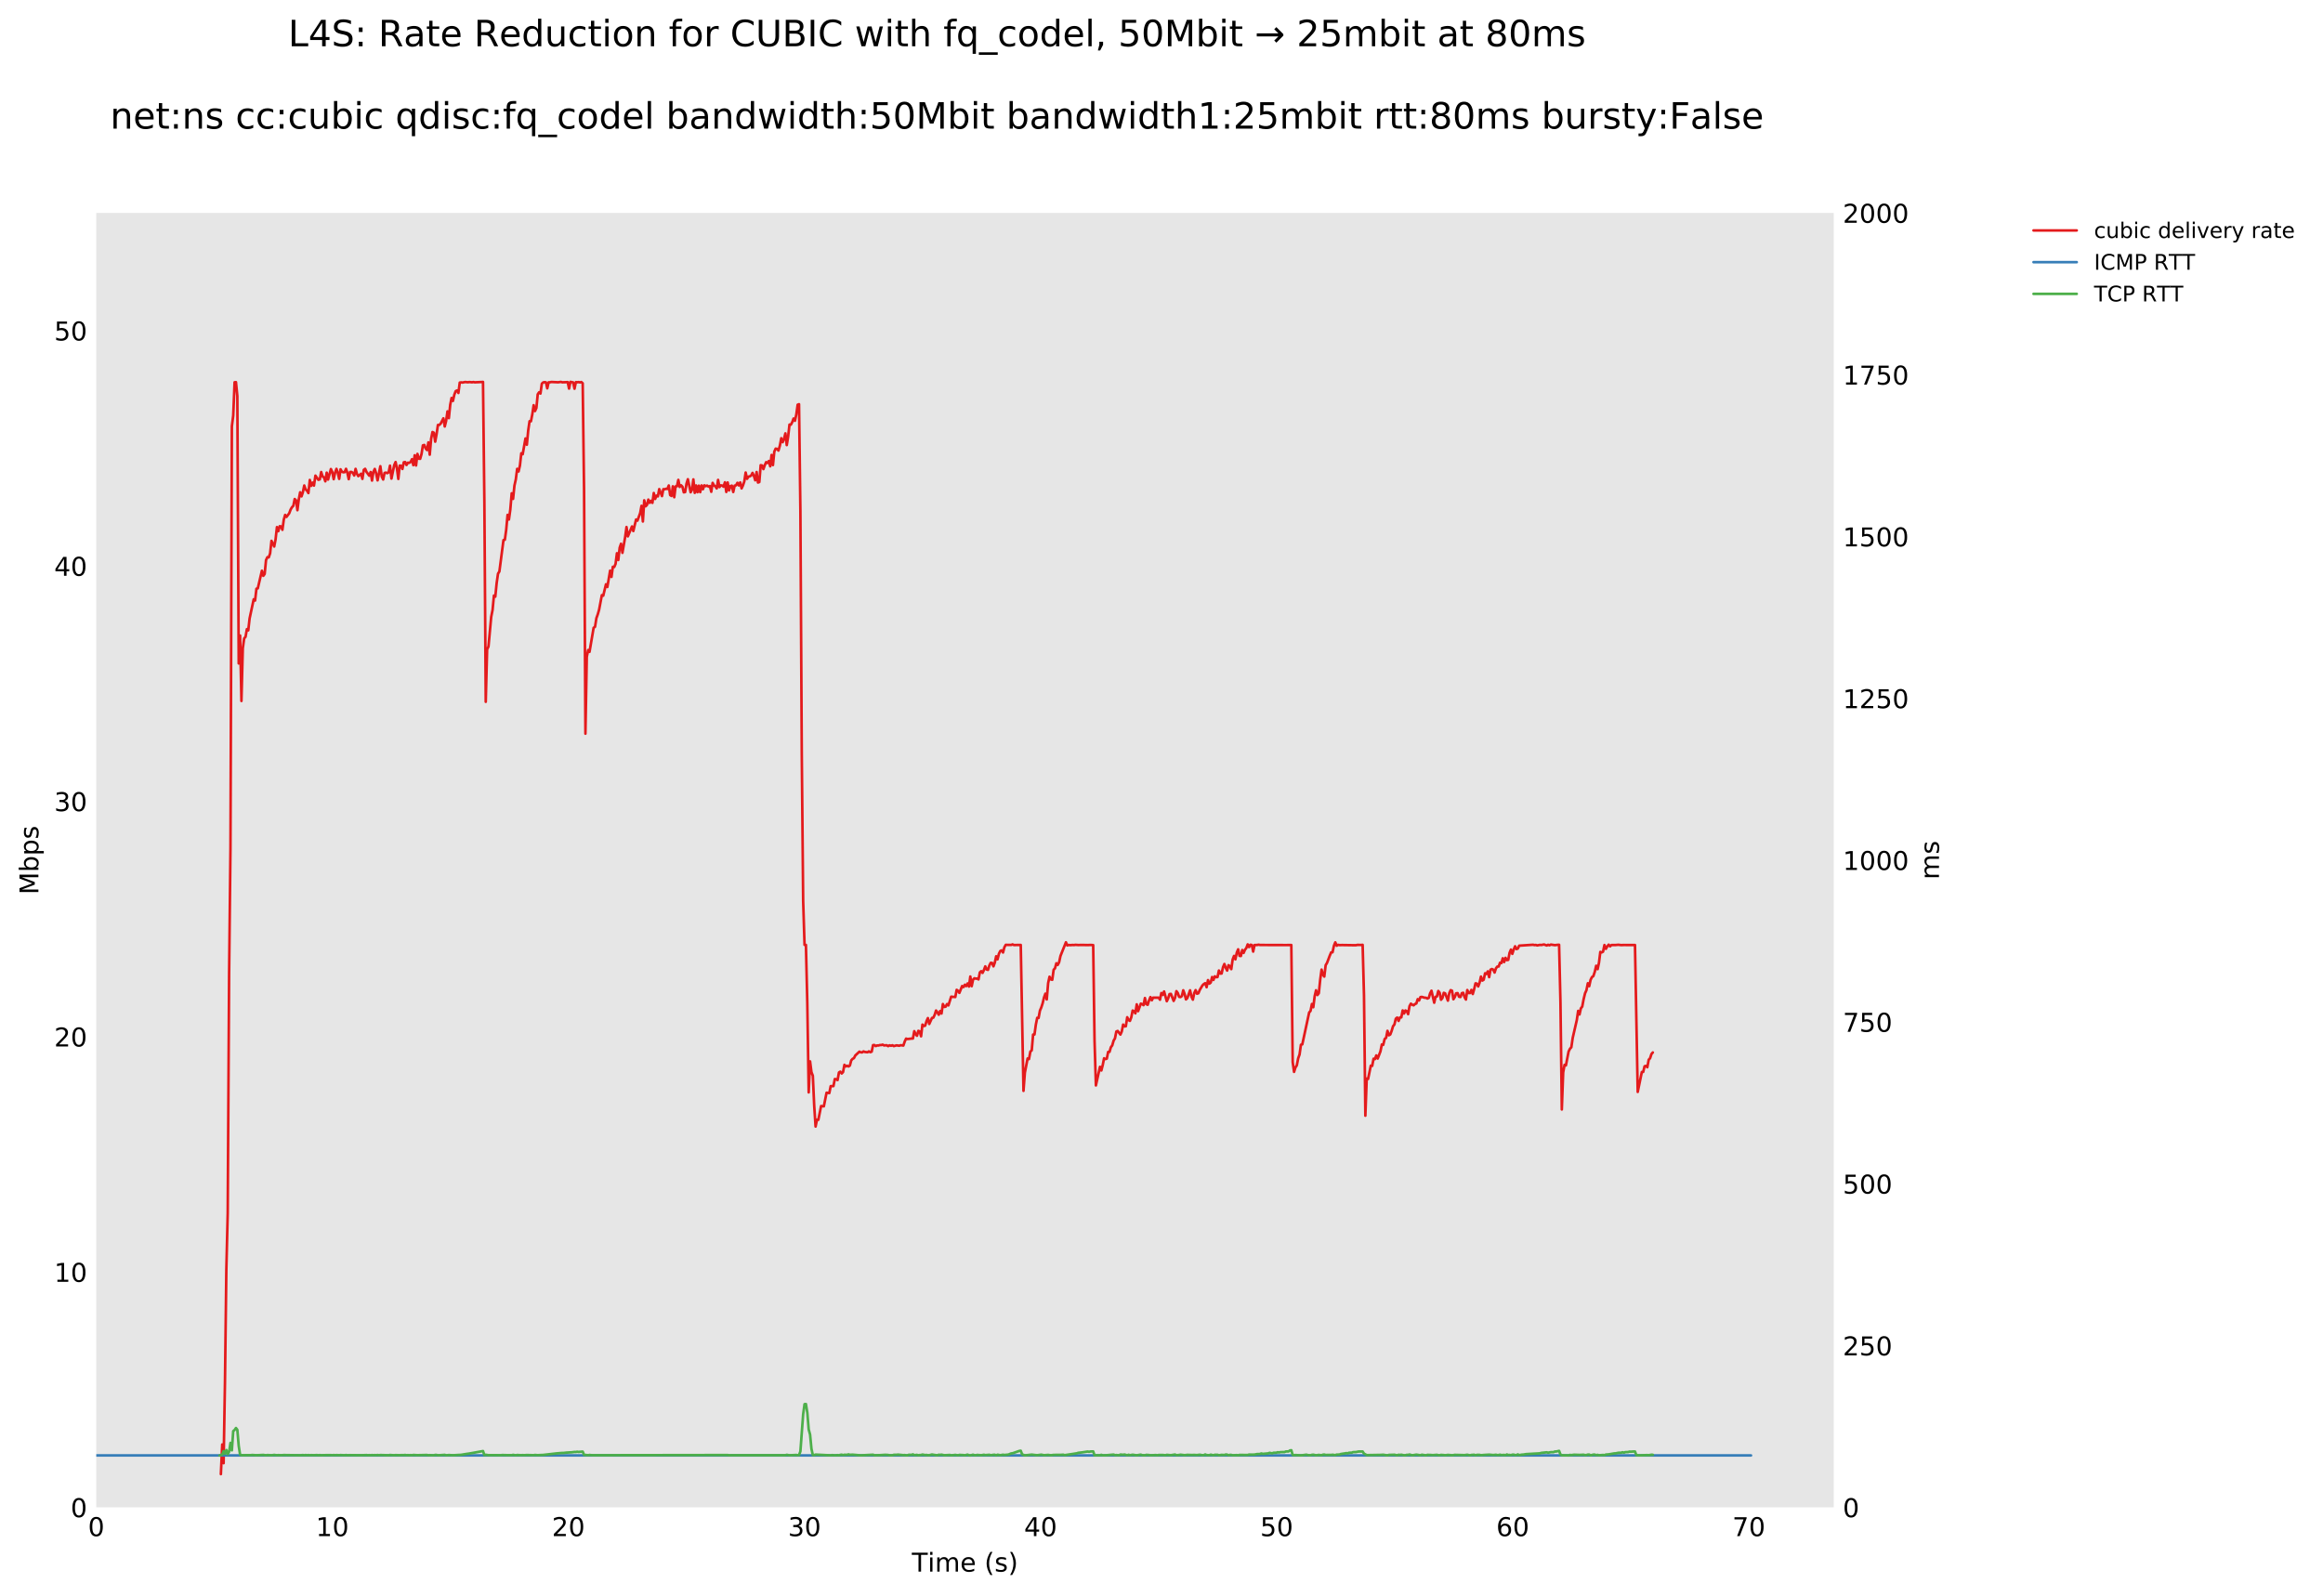 <?xml version="1.0" encoding="utf-8" standalone="no"?>
<!DOCTYPE svg PUBLIC "-//W3C//DTD SVG 1.1//EN"
  "http://www.w3.org/Graphics/SVG/1.1/DTD/svg11.dtd">
<!-- Created with matplotlib (https://matplotlib.org/) -->
<svg height="615.096pt" version="1.1" viewBox="0 0 895.257 615.096" width="895.257pt" xmlns="http://www.w3.org/2000/svg" xmlns:xlink="http://www.w3.org/1999/xlink">
 <defs>
  <style type="text/css">
*{stroke-linecap:butt;stroke-linejoin:round;}
  </style>
 </defs>
 <g id="figure_1">
  <g id="patch_1">
   <path d="M 0 615.096 
L 895.257 615.096 
L 895.257 0 
L 0 0 
z
" style="fill:#ffffff;"/>
  </g>
  <g id="axes_1">
   <g id="patch_2">
    <path d="M 37.103 581.04 
L 706.703 581.04 
L 706.703 82.08 
L 37.103 82.08 
z
" style="fill:#e6e6e6;"/>
   </g>
   <g id="matplotlib.axis_1">
    <g id="xtick_1">
     <g id="line2d_1"/>
     <g id="text_1">
      <!-- 0 -->
      <defs>
       <path d="M 31.781 66.406 
Q 24.172 66.406 20.328 58.906 
Q 16.5 51.422 16.5 36.375 
Q 16.5 21.391 20.328 13.891 
Q 24.172 6.391 31.781 6.391 
Q 39.453 6.391 43.281 13.891 
Q 47.125 21.391 47.125 36.375 
Q 47.125 51.422 43.281 58.906 
Q 39.453 66.406 31.781 66.406 
z
M 31.781 74.219 
Q 44.047 74.219 50.516 64.516 
Q 56.984 54.828 56.984 36.375 
Q 56.984 17.969 50.516 8.266 
Q 44.047 -1.422 31.781 -1.422 
Q 19.531 -1.422 13.062 8.266 
Q 6.594 17.969 6.594 36.375 
Q 6.594 54.828 13.062 64.516 
Q 19.531 74.219 31.781 74.219 
z
" id="DejaVuSans-48"/>
      </defs>
      <g transform="translate(33.922 592.138)scale(0.1 -0.1)">
       <use xlink:href="#DejaVuSans-48"/>
      </g>
     </g>
    </g>
    <g id="xtick_2">
     <g id="line2d_2"/>
     <g id="text_2">
      <!-- 10 -->
      <defs>
       <path d="M 12.406 8.297 
L 28.516 8.297 
L 28.516 63.922 
L 10.984 60.406 
L 10.984 69.391 
L 28.422 72.906 
L 38.281 72.906 
L 38.281 8.297 
L 54.391 8.297 
L 54.391 0 
L 12.406 0 
z
" id="DejaVuSans-49"/>
      </defs>
      <g transform="translate(121.723 592.138)scale(0.1 -0.1)">
       <use xlink:href="#DejaVuSans-49"/>
       <use x="63.623" xlink:href="#DejaVuSans-48"/>
      </g>
     </g>
    </g>
    <g id="xtick_3">
     <g id="line2d_3"/>
     <g id="text_3">
      <!-- 20 -->
      <defs>
       <path d="M 19.188 8.297 
L 53.609 8.297 
L 53.609 0 
L 7.328 0 
L 7.328 8.297 
Q 12.938 14.109 22.625 23.891 
Q 32.328 33.688 34.812 36.531 
Q 39.547 41.844 41.422 45.531 
Q 43.312 49.219 43.312 52.781 
Q 43.312 58.594 39.234 62.25 
Q 35.156 65.922 28.609 65.922 
Q 23.969 65.922 18.812 64.312 
Q 13.672 62.703 7.812 59.422 
L 7.812 69.391 
Q 13.766 71.781 18.938 73 
Q 24.125 74.219 28.422 74.219 
Q 39.75 74.219 46.484 68.547 
Q 53.219 62.891 53.219 53.422 
Q 53.219 48.922 51.531 44.891 
Q 49.859 40.875 45.406 35.406 
Q 44.188 33.984 37.641 27.219 
Q 31.109 20.453 19.188 8.297 
z
" id="DejaVuSans-50"/>
      </defs>
      <g transform="translate(212.705 592.138)scale(0.1 -0.1)">
       <use xlink:href="#DejaVuSans-50"/>
       <use x="63.623" xlink:href="#DejaVuSans-48"/>
      </g>
     </g>
    </g>
    <g id="xtick_4">
     <g id="line2d_4"/>
     <g id="text_4">
      <!-- 30 -->
      <defs>
       <path d="M 40.578 39.312 
Q 47.656 37.797 51.625 33 
Q 55.609 28.219 55.609 21.188 
Q 55.609 10.406 48.188 4.484 
Q 40.766 -1.422 27.094 -1.422 
Q 22.516 -1.422 17.656 -0.516 
Q 12.797 0.391 7.625 2.203 
L 7.625 11.719 
Q 11.719 9.328 16.594 8.109 
Q 21.484 6.891 26.812 6.891 
Q 36.078 6.891 40.938 10.547 
Q 45.797 14.203 45.797 21.188 
Q 45.797 27.641 41.281 31.266 
Q 36.766 34.906 28.719 34.906 
L 20.219 34.906 
L 20.219 43.016 
L 29.109 43.016 
Q 36.375 43.016 40.234 45.922 
Q 44.094 48.828 44.094 54.297 
Q 44.094 59.906 40.109 62.906 
Q 36.141 65.922 28.719 65.922 
Q 24.656 65.922 20.016 65.031 
Q 15.375 64.156 9.812 62.312 
L 9.812 71.094 
Q 15.438 72.656 20.344 73.438 
Q 25.25 74.219 29.594 74.219 
Q 40.828 74.219 47.359 69.109 
Q 53.906 64.016 53.906 55.328 
Q 53.906 49.266 50.438 45.094 
Q 46.969 40.922 40.578 39.312 
z
" id="DejaVuSans-51"/>
      </defs>
      <g transform="translate(303.687 592.138)scale(0.1 -0.1)">
       <use xlink:href="#DejaVuSans-51"/>
       <use x="63.623" xlink:href="#DejaVuSans-48"/>
      </g>
     </g>
    </g>
    <g id="xtick_5">
     <g id="line2d_5"/>
     <g id="text_5">
      <!-- 40 -->
      <defs>
       <path d="M 37.797 64.312 
L 12.891 25.391 
L 37.797 25.391 
z
M 35.203 72.906 
L 47.609 72.906 
L 47.609 25.391 
L 58.016 25.391 
L 58.016 17.188 
L 47.609 17.188 
L 47.609 0 
L 37.797 0 
L 37.797 17.188 
L 4.891 17.188 
L 4.891 26.703 
z
" id="DejaVuSans-52"/>
      </defs>
      <g transform="translate(394.669 592.138)scale(0.1 -0.1)">
       <use xlink:href="#DejaVuSans-52"/>
       <use x="63.623" xlink:href="#DejaVuSans-48"/>
      </g>
     </g>
    </g>
    <g id="xtick_6">
     <g id="line2d_6"/>
     <g id="text_6">
      <!-- 50 -->
      <defs>
       <path d="M 10.797 72.906 
L 49.516 72.906 
L 49.516 64.594 
L 19.828 64.594 
L 19.828 46.734 
Q 21.969 47.469 24.109 47.828 
Q 26.266 48.188 28.422 48.188 
Q 40.625 48.188 47.75 41.5 
Q 54.891 34.812 54.891 23.391 
Q 54.891 11.625 47.562 5.094 
Q 40.234 -1.422 26.906 -1.422 
Q 22.312 -1.422 17.547 -0.641 
Q 12.797 0.141 7.719 1.703 
L 7.719 11.625 
Q 12.109 9.234 16.797 8.062 
Q 21.484 6.891 26.703 6.891 
Q 35.156 6.891 40.078 11.328 
Q 45.016 15.766 45.016 23.391 
Q 45.016 31 40.078 35.438 
Q 35.156 39.891 26.703 39.891 
Q 22.75 39.891 18.812 39.016 
Q 14.891 38.141 10.797 36.281 
z
" id="DejaVuSans-53"/>
      </defs>
      <g transform="translate(485.651 592.138)scale(0.1 -0.1)">
       <use xlink:href="#DejaVuSans-53"/>
       <use x="63.623" xlink:href="#DejaVuSans-48"/>
      </g>
     </g>
    </g>
    <g id="xtick_7">
     <g id="line2d_7"/>
     <g id="text_7">
      <!-- 60 -->
      <defs>
       <path d="M 33.016 40.375 
Q 26.375 40.375 22.484 35.828 
Q 18.609 31.297 18.609 23.391 
Q 18.609 15.531 22.484 10.953 
Q 26.375 6.391 33.016 6.391 
Q 39.656 6.391 43.531 10.953 
Q 47.406 15.531 47.406 23.391 
Q 47.406 31.297 43.531 35.828 
Q 39.656 40.375 33.016 40.375 
z
M 52.594 71.297 
L 52.594 62.312 
Q 48.875 64.062 45.094 64.984 
Q 41.312 65.922 37.594 65.922 
Q 27.828 65.922 22.672 59.328 
Q 17.531 52.734 16.797 39.406 
Q 19.672 43.656 24.016 45.922 
Q 28.375 48.188 33.594 48.188 
Q 44.578 48.188 50.953 41.516 
Q 57.328 34.859 57.328 23.391 
Q 57.328 12.156 50.688 5.359 
Q 44.047 -1.422 33.016 -1.422 
Q 20.359 -1.422 13.672 8.266 
Q 6.984 17.969 6.984 36.375 
Q 6.984 53.656 15.188 63.938 
Q 23.391 74.219 37.203 74.219 
Q 40.922 74.219 44.703 73.484 
Q 48.484 72.75 52.594 71.297 
z
" id="DejaVuSans-54"/>
      </defs>
      <g transform="translate(576.634 592.138)scale(0.1 -0.1)">
       <use xlink:href="#DejaVuSans-54"/>
       <use x="63.623" xlink:href="#DejaVuSans-48"/>
      </g>
     </g>
    </g>
    <g id="xtick_8">
     <g id="line2d_8"/>
     <g id="text_8">
      <!-- 70 -->
      <defs>
       <path d="M 8.203 72.906 
L 55.078 72.906 
L 55.078 68.703 
L 28.609 0 
L 18.312 0 
L 43.219 64.594 
L 8.203 64.594 
z
" id="DejaVuSans-55"/>
      </defs>
      <g transform="translate(667.616 592.138)scale(0.1 -0.1)">
       <use xlink:href="#DejaVuSans-55"/>
       <use x="63.623" xlink:href="#DejaVuSans-48"/>
      </g>
     </g>
    </g>
    <g id="xtick_9">
     <g id="line2d_9"/>
    </g>
    <g id="xtick_10">
     <g id="line2d_10"/>
    </g>
    <g id="xtick_11">
     <g id="line2d_11"/>
    </g>
    <g id="xtick_12">
     <g id="line2d_12"/>
    </g>
    <g id="xtick_13">
     <g id="line2d_13"/>
    </g>
    <g id="xtick_14">
     <g id="line2d_14"/>
    </g>
    <g id="xtick_15">
     <g id="line2d_15"/>
    </g>
    <g id="xtick_16">
     <g id="line2d_16"/>
    </g>
    <g id="xtick_17">
     <g id="line2d_17"/>
    </g>
    <g id="xtick_18">
     <g id="line2d_18"/>
    </g>
    <g id="xtick_19">
     <g id="line2d_19"/>
    </g>
    <g id="xtick_20">
     <g id="line2d_20"/>
    </g>
    <g id="xtick_21">
     <g id="line2d_21"/>
    </g>
    <g id="xtick_22">
     <g id="line2d_22"/>
    </g>
    <g id="xtick_23">
     <g id="line2d_23"/>
    </g>
    <g id="xtick_24">
     <g id="line2d_24"/>
    </g>
    <g id="xtick_25">
     <g id="line2d_25"/>
    </g>
    <g id="xtick_26">
     <g id="line2d_26"/>
    </g>
    <g id="xtick_27">
     <g id="line2d_27"/>
    </g>
    <g id="xtick_28">
     <g id="line2d_28"/>
    </g>
    <g id="xtick_29">
     <g id="line2d_29"/>
    </g>
    <g id="xtick_30">
     <g id="line2d_30"/>
    </g>
    <g id="xtick_31">
     <g id="line2d_31"/>
    </g>
    <g id="xtick_32">
     <g id="line2d_32"/>
    </g>
    <g id="xtick_33">
     <g id="line2d_33"/>
    </g>
    <g id="xtick_34">
     <g id="line2d_34"/>
    </g>
    <g id="xtick_35">
     <g id="line2d_35"/>
    </g>
    <g id="xtick_36">
     <g id="line2d_36"/>
    </g>
    <g id="xtick_37">
     <g id="line2d_37"/>
    </g>
    <g id="text_9">
     <!-- Time (s) -->
     <defs>
      <path d="M -0.297 72.906 
L 61.375 72.906 
L 61.375 64.594 
L 35.5 64.594 
L 35.5 0 
L 25.594 0 
L 25.594 64.594 
L -0.297 64.594 
z
" id="DejaVuSans-84"/>
      <path d="M 9.422 54.688 
L 18.406 54.688 
L 18.406 0 
L 9.422 0 
z
M 9.422 75.984 
L 18.406 75.984 
L 18.406 64.594 
L 9.422 64.594 
z
" id="DejaVuSans-105"/>
      <path d="M 52 44.188 
Q 55.375 50.25 60.062 53.125 
Q 64.75 56 71.094 56 
Q 79.641 56 84.281 50.016 
Q 88.922 44.047 88.922 33.016 
L 88.922 0 
L 79.891 0 
L 79.891 32.719 
Q 79.891 40.578 77.094 44.375 
Q 74.312 48.188 68.609 48.188 
Q 61.625 48.188 57.562 43.547 
Q 53.516 38.922 53.516 30.906 
L 53.516 0 
L 44.484 0 
L 44.484 32.719 
Q 44.484 40.625 41.703 44.406 
Q 38.922 48.188 33.109 48.188 
Q 26.219 48.188 22.156 43.531 
Q 18.109 38.875 18.109 30.906 
L 18.109 0 
L 9.078 0 
L 9.078 54.688 
L 18.109 54.688 
L 18.109 46.188 
Q 21.188 51.219 25.484 53.609 
Q 29.781 56 35.688 56 
Q 41.656 56 45.828 52.969 
Q 50 49.953 52 44.188 
z
" id="DejaVuSans-109"/>
      <path d="M 56.203 29.594 
L 56.203 25.203 
L 14.891 25.203 
Q 15.484 15.922 20.484 11.062 
Q 25.484 6.203 34.422 6.203 
Q 39.594 6.203 44.453 7.469 
Q 49.312 8.734 54.109 11.281 
L 54.109 2.781 
Q 49.266 0.734 44.188 -0.344 
Q 39.109 -1.422 33.891 -1.422 
Q 20.797 -1.422 13.156 6.188 
Q 5.516 13.812 5.516 26.812 
Q 5.516 40.234 12.766 48.109 
Q 20.016 56 32.328 56 
Q 43.359 56 49.781 48.891 
Q 56.203 41.797 56.203 29.594 
z
M 47.219 32.234 
Q 47.125 39.594 43.094 43.984 
Q 39.062 48.391 32.422 48.391 
Q 24.906 48.391 20.391 44.141 
Q 15.875 39.891 15.188 32.172 
z
" id="DejaVuSans-101"/>
      <path id="DejaVuSans-32"/>
      <path d="M 31 75.875 
Q 24.469 64.656 21.281 53.656 
Q 18.109 42.672 18.109 31.391 
Q 18.109 20.125 21.312 9.062 
Q 24.516 -2 31 -13.188 
L 23.188 -13.188 
Q 15.875 -1.703 12.234 9.375 
Q 8.594 20.453 8.594 31.391 
Q 8.594 42.281 12.203 53.312 
Q 15.828 64.359 23.188 75.875 
z
" id="DejaVuSans-40"/>
      <path d="M 44.281 53.078 
L 44.281 44.578 
Q 40.484 46.531 36.375 47.5 
Q 32.281 48.484 27.875 48.484 
Q 21.188 48.484 17.844 46.438 
Q 14.5 44.391 14.5 40.281 
Q 14.5 37.156 16.891 35.375 
Q 19.281 33.594 26.516 31.984 
L 29.594 31.297 
Q 39.156 29.25 43.188 25.516 
Q 47.219 21.781 47.219 15.094 
Q 47.219 7.469 41.188 3.016 
Q 35.156 -1.422 24.609 -1.422 
Q 20.219 -1.422 15.453 -0.562 
Q 10.688 0.297 5.422 2 
L 5.422 11.281 
Q 10.406 8.688 15.234 7.391 
Q 20.062 6.109 24.812 6.109 
Q 31.156 6.109 34.562 8.281 
Q 37.984 10.453 37.984 14.406 
Q 37.984 18.062 35.516 20.016 
Q 33.062 21.969 24.703 23.781 
L 21.578 24.516 
Q 13.234 26.266 9.516 29.906 
Q 5.812 33.547 5.812 39.891 
Q 5.812 47.609 11.281 51.797 
Q 16.75 56 26.812 56 
Q 31.781 56 36.172 55.266 
Q 40.578 54.547 44.281 53.078 
z
" id="DejaVuSans-115"/>
      <path d="M 8.016 75.875 
L 15.828 75.875 
Q 23.141 64.359 26.781 53.312 
Q 30.422 42.281 30.422 31.391 
Q 30.422 20.453 26.781 9.375 
Q 23.141 -1.703 15.828 -13.188 
L 8.016 -13.188 
Q 14.5 -2 17.703 9.062 
Q 20.906 20.125 20.906 31.391 
Q 20.906 42.672 17.703 53.656 
Q 14.5 64.656 8.016 75.875 
z
" id="DejaVuSans-41"/>
     </defs>
     <g transform="translate(351.42 605.817)scale(0.1 -0.1)">
      <use xlink:href="#DejaVuSans-84"/>
      <use x="61.037" xlink:href="#DejaVuSans-105"/>
      <use x="88.82" xlink:href="#DejaVuSans-109"/>
      <use x="186.232" xlink:href="#DejaVuSans-101"/>
      <use x="247.756" xlink:href="#DejaVuSans-32"/>
      <use x="279.543" xlink:href="#DejaVuSans-40"/>
      <use x="318.557" xlink:href="#DejaVuSans-115"/>
      <use x="370.656" xlink:href="#DejaVuSans-41"/>
     </g>
    </g>
   </g>
   <g id="matplotlib.axis_2">
    <g id="ytick_1">
     <g id="line2d_38"/>
     <g id="text_10">
      <!-- 0 -->
      <g transform="translate(27.241 584.839)scale(0.1 -0.1)">
       <use xlink:href="#DejaVuSans-48"/>
      </g>
     </g>
    </g>
    <g id="ytick_2">
     <g id="line2d_39"/>
     <g id="text_11">
      <!-- 10 -->
      <g transform="translate(20.878 494.119)scale(0.1 -0.1)">
       <use xlink:href="#DejaVuSans-49"/>
       <use x="63.623" xlink:href="#DejaVuSans-48"/>
      </g>
     </g>
    </g>
    <g id="ytick_3">
     <g id="line2d_40"/>
     <g id="text_12">
      <!-- 20 -->
      <g transform="translate(20.878 403.399)scale(0.1 -0.1)">
       <use xlink:href="#DejaVuSans-50"/>
       <use x="63.623" xlink:href="#DejaVuSans-48"/>
      </g>
     </g>
    </g>
    <g id="ytick_4">
     <g id="line2d_41"/>
     <g id="text_13">
      <!-- 30 -->
      <g transform="translate(20.878 312.679)scale(0.1 -0.1)">
       <use xlink:href="#DejaVuSans-51"/>
       <use x="63.623" xlink:href="#DejaVuSans-48"/>
      </g>
     </g>
    </g>
    <g id="ytick_5">
     <g id="line2d_42"/>
     <g id="text_14">
      <!-- 40 -->
      <g transform="translate(20.878 221.959)scale(0.1 -0.1)">
       <use xlink:href="#DejaVuSans-52"/>
       <use x="63.623" xlink:href="#DejaVuSans-48"/>
      </g>
     </g>
    </g>
    <g id="ytick_6">
     <g id="line2d_43"/>
     <g id="text_15">
      <!-- 50 -->
      <g transform="translate(20.878 131.239)scale(0.1 -0.1)">
       <use xlink:href="#DejaVuSans-53"/>
       <use x="63.623" xlink:href="#DejaVuSans-48"/>
      </g>
     </g>
    </g>
    <g id="ytick_7">
     <g id="line2d_44"/>
    </g>
    <g id="ytick_8">
     <g id="line2d_45"/>
    </g>
    <g id="ytick_9">
     <g id="line2d_46"/>
    </g>
    <g id="ytick_10">
     <g id="line2d_47"/>
    </g>
    <g id="ytick_11">
     <g id="line2d_48"/>
    </g>
    <g id="ytick_12">
     <g id="line2d_49"/>
    </g>
    <g id="ytick_13">
     <g id="line2d_50"/>
    </g>
    <g id="ytick_14">
     <g id="line2d_51"/>
    </g>
    <g id="ytick_15">
     <g id="line2d_52"/>
    </g>
    <g id="ytick_16">
     <g id="line2d_53"/>
    </g>
    <g id="ytick_17">
     <g id="line2d_54"/>
    </g>
    <g id="ytick_18">
     <g id="line2d_55"/>
    </g>
    <g id="ytick_19">
     <g id="line2d_56"/>
    </g>
    <g id="ytick_20">
     <g id="line2d_57"/>
    </g>
    <g id="ytick_21">
     <g id="line2d_58"/>
    </g>
    <g id="ytick_22">
     <g id="line2d_59"/>
    </g>
    <g id="ytick_23">
     <g id="line2d_60"/>
    </g>
    <g id="ytick_24">
     <g id="line2d_61"/>
    </g>
    <g id="ytick_25">
     <g id="line2d_62"/>
    </g>
    <g id="ytick_26">
     <g id="line2d_63"/>
    </g>
    <g id="ytick_27">
     <g id="line2d_64"/>
    </g>
    <g id="ytick_28">
     <g id="line2d_65"/>
    </g>
    <g id="text_16">
     <!-- Mbps -->
     <defs>
      <path d="M 9.812 72.906 
L 24.516 72.906 
L 43.109 23.297 
L 61.812 72.906 
L 76.516 72.906 
L 76.516 0 
L 66.891 0 
L 66.891 64.016 
L 48.094 14.016 
L 38.188 14.016 
L 19.391 64.016 
L 19.391 0 
L 9.812 0 
z
" id="DejaVuSans-77"/>
      <path d="M 48.688 27.297 
Q 48.688 37.203 44.609 42.844 
Q 40.531 48.484 33.406 48.484 
Q 26.266 48.484 22.188 42.844 
Q 18.109 37.203 18.109 27.297 
Q 18.109 17.391 22.188 11.75 
Q 26.266 6.109 33.406 6.109 
Q 40.531 6.109 44.609 11.75 
Q 48.688 17.391 48.688 27.297 
z
M 18.109 46.391 
Q 20.953 51.266 25.266 53.625 
Q 29.594 56 35.594 56 
Q 45.562 56 51.781 48.094 
Q 58.016 40.188 58.016 27.297 
Q 58.016 14.406 51.781 6.484 
Q 45.562 -1.422 35.594 -1.422 
Q 29.594 -1.422 25.266 0.953 
Q 20.953 3.328 18.109 8.203 
L 18.109 0 
L 9.078 0 
L 9.078 75.984 
L 18.109 75.984 
z
" id="DejaVuSans-98"/>
      <path d="M 18.109 8.203 
L 18.109 -20.797 
L 9.078 -20.797 
L 9.078 54.688 
L 18.109 54.688 
L 18.109 46.391 
Q 20.953 51.266 25.266 53.625 
Q 29.594 56 35.594 56 
Q 45.562 56 51.781 48.094 
Q 58.016 40.188 58.016 27.297 
Q 58.016 14.406 51.781 6.484 
Q 45.562 -1.422 35.594 -1.422 
Q 29.594 -1.422 25.266 0.953 
Q 20.953 3.328 18.109 8.203 
z
M 48.688 27.297 
Q 48.688 37.203 44.609 42.844 
Q 40.531 48.484 33.406 48.484 
Q 26.266 48.484 22.188 42.844 
Q 18.109 37.203 18.109 27.297 
Q 18.109 17.391 22.188 11.75 
Q 26.266 6.109 33.406 6.109 
Q 40.531 6.109 44.609 11.75 
Q 48.688 17.391 48.688 27.297 
z
" id="DejaVuSans-112"/>
     </defs>
     <g transform="translate(14.798 344.827)rotate(-90)scale(0.1 -0.1)">
      <use xlink:href="#DejaVuSans-77"/>
      <use x="86.279" xlink:href="#DejaVuSans-98"/>
      <use x="149.756" xlink:href="#DejaVuSans-112"/>
      <use x="213.232" xlink:href="#DejaVuSans-115"/>
     </g>
    </g>
   </g>
   <g id="line2d_66">
    <path clip-path="url(#pcfaadbb4a7)" d="M 85.121 568.236 
L 85.648 556.808 
L 86.175 564.019 
L 86.701 532.771 
L 87.23 489.356 
L 87.76 467.633 
L 88.294 375.597 
L 88.821 327.151 
L 89.357 164.324 
L 89.883 160.181 
L 90.41 147.357 
L 90.94 147.317 
L 91.466 152.667 
L 91.997 255.736 
L 92.523 244.986 
L 93.047 270.205 
L 93.573 249.912 
L 94.099 246.092 
L 94.625 245.497 
L 95.15 242.523 
L 95.675 242.988 
L 96.199 238.374 
L 97.775 231.019 
L 98.301 231.501 
L 98.826 226.937 
L 99.351 226.791 
L 100.935 220 
L 101.469 221.968 
L 101.996 221.263 
L 102.523 215.895 
L 103.048 214.791 
L 103.572 214.85 
L 104.1 213.301 
L 104.626 208.478 
L 105.674 210.679 
L 106.201 207.927 
L 106.73 203.188 
L 107.256 204.762 
L 107.783 202.849 
L 108.309 202.92 
L 108.834 204.228 
L 109.36 200.336 
L 109.888 198.489 
L 110.413 199.26 
L 111.465 197.852 
L 111.99 196.44 
L 112.516 195.532 
L 113.042 194.989 
L 113.569 192.359 
L 114.095 192.86 
L 114.62 196.67 
L 115.145 192.494 
L 115.672 189.76 
L 116.197 191.338 
L 116.726 189.736 
L 117.254 187.146 
L 117.78 188.635 
L 118.308 189.142 
L 118.854 190.061 
L 119.4 185.008 
L 119.925 187.298 
L 120.468 186.038 
L 120.995 187.186 
L 121.562 183.348 
L 122.688 184.949 
L 123.247 184.789 
L 123.776 181.954 
L 124.303 183.635 
L 124.854 184.038 
L 125.381 185.536 
L 125.906 182.192 
L 126.433 184.862 
L 127.523 180.807 
L 128.059 181.949 
L 128.599 184.71 
L 129.125 182.276 
L 129.664 180.732 
L 130.19 182.281 
L 130.716 184.597 
L 131.242 180.911 
L 131.77 181.83 
L 132.298 182.043 
L 132.823 181.999 
L 133.348 180.722 
L 133.875 182.256 
L 134.401 184.705 
L 134.928 181.929 
L 135.454 181.914 
L 135.98 182.286 
L 136.508 183.297 
L 137.034 180.734 
L 137.56 182.67 
L 138.088 183.546 
L 139.139 182.619 
L 139.666 184.602 
L 140.193 181.125 
L 140.721 180.717 
L 141.247 181.914 
L 142.297 183.351 
L 142.842 181.954 
L 143.368 185.245 
L 143.895 181.929 
L 144.431 180.762 
L 144.961 182.463 
L 145.51 185.181 
L 146.583 179.718 
L 147.14 183.754 
L 147.67 184.848 
L 148.195 182.306 
L 148.721 182.167 
L 149.247 182.395 
L 149.773 182.068 
L 150.299 179.507 
L 150.863 184.489 
L 151.93 179.301 
L 152.457 178.105 
L 152.983 180.628 
L 153.509 184.621 
L 154.036 179.48 
L 154.561 179.542 
L 155.086 180.777 
L 155.612 178.201 
L 156.138 178.11 
L 156.665 179.251 
L 157.19 178.361 
L 157.716 178.421 
L 158.242 178.095 
L 158.767 177.014 
L 159.293 179.311 
L 159.818 175.504 
L 160.344 179.435 
L 160.871 174.965 
L 161.397 176.817 
L 161.922 176.858 
L 162.448 175.019 
L 162.975 171.678 
L 163.517 171.515 
L 164.042 172.918 
L 164.567 173.478 
L 165.093 170.522 
L 165.619 175.272 
L 166.145 169.157 
L 166.668 166.541 
L 167.194 166.799 
L 167.72 170.258 
L 168.246 167.376 
L 168.773 163.814 
L 169.299 163.809 
L 169.825 163.306 
L 170.877 161.257 
L 171.402 164.404 
L 171.927 162.267 
L 172.454 158.575 
L 172.981 161.175 
L 173.507 156.044 
L 174.034 153.402 
L 174.56 154.548 
L 175.084 152.16 
L 175.61 150.768 
L 176.135 150.513 
L 176.66 151.485 
L 177.185 147.48 
L 177.71 147.395 
L 178.236 147.465 
L 179.292 147.253 
L 180.342 147.363 
L 180.869 147.263 
L 181.92 147.367 
L 182.447 147.263 
L 182.973 147.379 
L 186.146 147.224 
L 186.672 193.64 
L 187.201 270.531 
L 187.728 250.325 
L 188.254 249.209 
L 189.305 237.784 
L 189.831 235.144 
L 190.356 229.573 
L 190.88 230.007 
L 191.406 224.776 
L 191.932 221.138 
L 192.456 220.301 
L 194.033 208.2 
L 194.559 208.061 
L 195.084 204.228 
L 195.61 198.48 
L 196.136 200.265 
L 196.662 196.473 
L 197.206 190.156 
L 197.733 192.302 
L 198.259 187.186 
L 198.784 184.815 
L 199.309 180.737 
L 199.849 181.746 
L 200.376 179.45 
L 200.9 174.729 
L 201.437 175.091 
L 202.511 169.015 
L 203.038 171.433 
L 203.562 165.941 
L 204.087 162.37 
L 204.613 162.401 
L 205.138 159.744 
L 205.662 156.192 
L 206.187 158.452 
L 206.713 157.274 
L 207.237 151.989 
L 207.763 151.229 
L 208.288 151.703 
L 208.812 147.91 
L 209.336 147.411 
L 209.861 147.312 
L 210.386 147.385 
L 210.91 149.697 
L 211.435 147.372 
L 211.959 147.362 
L 212.484 147.237 
L 214.056 147.315 
L 215.105 147.365 
L 216.157 147.208 
L 216.682 147.367 
L 217.733 147.345 
L 218.783 147.291 
L 219.31 149.79 
L 219.835 147.193 
L 220.884 147.413 
L 221.409 149.838 
L 221.934 147.298 
L 222.461 147.356 
L 222.986 147.28 
L 223.513 147.401 
L 224.038 147.275 
L 224.564 147.739 
L 225.091 188.858 
L 225.616 282.807 
L 226.142 253.207 
L 226.669 250.568 
L 227.193 251.274 
L 228.773 242.006 
L 229.316 241.61 
L 229.843 238.288 
L 230.369 236.829 
L 230.895 234.981 
L 231.947 229.415 
L 232.479 229.634 
L 233.533 225.224 
L 234.069 226.275 
L 235.13 219.973 
L 235.656 222.389 
L 236.181 218.49 
L 236.709 218.575 
L 237.233 217.37 
L 237.76 213.255 
L 238.287 215.865 
L 238.812 211.129 
L 239.338 209.605 
L 239.874 213.1 
L 240.924 207.026 
L 241.448 203.16 
L 241.972 206.751 
L 243.551 202.943 
L 244.075 204.708 
L 245.127 200.265 
L 245.654 200.699 
L 246.705 197.825 
L 247.231 194.986 
L 247.757 201.019 
L 248.282 192.857 
L 248.808 195.173 
L 249.334 194.656 
L 249.859 192.58 
L 250.384 193.833 
L 250.909 193.052 
L 251.434 193.834 
L 251.959 190.039 
L 252.485 192.335 
L 253.01 191.052 
L 253.536 191.343 
L 254.062 188.537 
L 255.114 191.241 
L 255.639 188.566 
L 256.164 188.605 
L 256.691 188.405 
L 257.216 188.488 
L 257.74 187.146 
L 258.266 190.83 
L 258.792 191.178 
L 259.317 187.459 
L 259.843 191.669 
L 260.37 187.489 
L 260.896 187.439 
L 261.421 184.979 
L 261.947 187.705 
L 262.472 187.073 
L 262.997 187.602 
L 263.522 189.784 
L 264.047 189.677 
L 264.571 186.446 
L 265.096 184.731 
L 266.161 189.76 
L 266.687 188.776 
L 267.215 184.791 
L 267.742 189.988 
L 268.268 187.127 
L 268.794 189.74 
L 269.321 187.21 
L 269.847 189.711 
L 270.385 187.117 
L 270.916 188.576 
L 271.444 187.078 
L 271.984 187.396 
L 272.522 187.176 
L 273.061 187.582 
L 273.587 187.371 
L 274.114 189.575 
L 274.639 186.137 
L 275.166 187.151 
L 275.69 187.464 
L 276.215 188.287 
L 276.741 184.988 
L 277.266 187.766 
L 277.791 187.097 
L 278.317 187.156 
L 278.843 187.6 
L 279.381 185.925 
L 279.908 189.638 
L 280.434 185.979 
L 280.971 189.045 
L 281.499 187.391 
L 282.041 187.2 
L 282.58 189.658 
L 283.121 187.195 
L 283.66 187.088 
L 284.198 186.107 
L 284.735 187.122 
L 285.269 185.965 
L 285.795 188.268 
L 286.32 187.137 
L 286.846 185.583 
L 287.371 182.147 
L 287.91 184.577 
L 288.437 183.744 
L 288.962 183.62 
L 289.488 183.311 
L 290.013 182.286 
L 290.538 183.418 
L 291.064 185.142 
L 291.589 181.944 
L 292.112 186.009 
L 292.634 185.818 
L 293.159 179.316 
L 293.684 179.42 
L 294.209 180.832 
L 294.735 179.311 
L 295.26 178.146 
L 295.785 178.486 
L 296.308 177.703 
L 296.833 179.754 
L 297.358 175.377 
L 297.882 179.276 
L 298.407 174.104 
L 298.931 172.934 
L 299.466 173.045 
L 300.006 173.684 
L 300.549 171.792 
L 301.09 168.922 
L 301.63 170.451 
L 302.157 169.174 
L 302.682 167.054 
L 303.207 171.575 
L 303.733 168.354 
L 304.259 163.674 
L 304.784 163.711 
L 305.309 162.756 
L 305.834 161.332 
L 306.359 162.21 
L 306.884 159.78 
L 307.412 156.004 
L 307.939 155.812 
L 308.464 197.051 
L 308.997 290.78 
L 309.529 347.299 
L 310.062 364.227 
L 310.593 364.242 
L 311.127 386.703 
L 311.661 421.084 
L 312.194 409.134 
L 312.724 413.29 
L 313.254 414.673 
L 313.783 426.233 
L 314.315 434.252 
L 314.846 431.621 
L 315.373 431.671 
L 316.446 426.351 
L 317.494 426.473 
L 318.546 421.221 
L 319.613 421.345 
L 320.139 418.682 
L 321.196 418.668 
L 321.729 415.948 
L 322.261 416.006 
L 322.79 416.341 
L 323.318 413.418 
L 323.849 413.095 
L 324.378 413.809 
L 324.903 413.252 
L 325.428 410.465 
L 325.952 411.091 
L 326.477 410.816 
L 327.003 411.097 
L 327.529 410.756 
L 328.052 408.763 
L 328.576 408.167 
L 329.101 407.888 
L 329.626 406.858 
L 331.198 405.398 
L 331.722 405.633 
L 332.248 405.683 
L 332.772 405.3 
L 333.296 405.501 
L 334.346 405.622 
L 334.877 405.267 
L 335.404 405.589 
L 335.934 405.39 
L 336.463 402.861 
L 336.994 402.832 
L 337.523 403.243 
L 338.054 402.988 
L 338.582 403.014 
L 339.108 402.83 
L 339.633 402.848 
L 340.157 402.681 
L 340.683 402.988 
L 341.731 402.919 
L 342.284 403.267 
L 342.837 402.941 
L 343.388 403.127 
L 343.936 402.921 
L 344.469 403.247 
L 345.519 402.957 
L 346.566 403.112 
L 347.092 402.901 
L 348.14 403.039 
L 348.672 401.479 
L 349.197 400.356 
L 349.722 400.529 
L 351.298 400.345 
L 351.823 400.333 
L 352.346 397.497 
L 352.87 398.64 
L 353.394 399.264 
L 353.918 397.36 
L 354.445 397.589 
L 354.97 399.472 
L 355.497 394.956 
L 356.022 395.521 
L 356.546 395.373 
L 357.074 393.609 
L 357.599 392.453 
L 358.125 394.719 
L 359.175 392.387 
L 359.698 392.284 
L 360.22 391.171 
L 360.744 389.528 
L 361.267 390.238 
L 361.791 391.161 
L 362.316 389.729 
L 362.848 390.695 
L 363.378 387.038 
L 363.906 388.15 
L 364.441 388.054 
L 364.971 387.048 
L 365.505 387.564 
L 366.569 384.198 
L 368.162 384.331 
L 368.686 381.553 
L 369.211 381.944 
L 369.735 382.732 
L 370.786 380.096 
L 371.318 380.501 
L 371.843 379.588 
L 372.367 380.121 
L 372.895 379.088 
L 373.424 380.287 
L 373.95 376.424 
L 374.474 380.153 
L 374.999 377.653 
L 375.524 377.093 
L 376.048 377.251 
L 376.572 377.195 
L 377.096 377.539 
L 377.619 374.845 
L 378.144 374.366 
L 378.667 375.027 
L 379.192 373.92 
L 379.715 372.502 
L 380.239 373.72 
L 380.764 373.867 
L 381.287 372.158 
L 381.811 371.153 
L 382.336 371.19 
L 382.86 372.505 
L 383.384 371.078 
L 383.908 368.62 
L 384.44 369.804 
L 384.972 367.651 
L 385.501 366.581 
L 386.032 366.335 
L 386.557 367.169 
L 387.079 365.14 
L 387.604 364.219 
L 389.7 364.252 
L 390.224 364.047 
L 390.75 364.284 
L 393.384 364.253 
L 394.441 420.504 
L 394.969 413.499 
L 396.026 408.022 
L 396.556 408.259 
L 397.088 405.368 
L 397.617 404.901 
L 398.148 398.795 
L 398.676 398.771 
L 399.202 394.975 
L 399.727 392.35 
L 400.251 392.399 
L 400.776 389.574 
L 401.3 388.362 
L 401.824 386.743 
L 402.348 384.505 
L 402.878 383.035 
L 403.407 385.255 
L 403.939 378.961 
L 404.469 376.506 
L 405 377.557 
L 405.531 377.678 
L 406.061 373.814 
L 406.586 373.257 
L 407.11 371.308 
L 407.634 371.958 
L 408.166 370.922 
L 408.696 368.493 
L 410.799 363.229 
L 411.325 364.447 
L 411.848 364.258 
L 412.373 364.33 
L 413.419 364.262 
L 413.942 364.289 
L 414.466 364.204 
L 415.524 364.282 
L 417.107 364.254 
L 419.203 364.299 
L 420.252 364.25 
L 421.301 364.317 
L 421.825 401.233 
L 422.347 418.407 
L 423.924 411.235 
L 424.447 412.649 
L 424.972 410.59 
L 425.498 407.934 
L 426.022 408.253 
L 426.546 408.091 
L 427.071 405.484 
L 427.595 405.475 
L 428.119 403.686 
L 428.644 402.986 
L 429.17 401.152 
L 429.695 400.27 
L 430.22 397.628 
L 430.744 397.406 
L 431.793 398.804 
L 432.317 397.612 
L 432.842 394.952 
L 433.365 395.655 
L 433.89 395.596 
L 434.416 392.121 
L 434.941 393.218 
L 435.464 393.523 
L 435.988 392.138 
L 436.511 389.54 
L 437.035 389.8 
L 437.559 390.624 
L 438.084 387.147 
L 438.608 389.779 
L 439.658 386.883 
L 440.184 387.072 
L 440.712 387.466 
L 441.243 384.71 
L 441.772 387.07 
L 442.306 387.328 
L 442.838 385.604 
L 443.369 384.355 
L 443.893 385.584 
L 444.418 384.568 
L 445.471 384.573 
L 446.523 384.586 
L 447.046 385.371 
L 447.569 382.777 
L 448.093 383.519 
L 448.619 382.184 
L 449.668 385.942 
L 450.192 384.842 
L 450.716 383.197 
L 451.255 383.121 
L 452.307 385.831 
L 452.831 384.676 
L 453.374 382.068 
L 453.904 382.784 
L 454.427 384.269 
L 454.959 384.343 
L 455.483 383.963 
L 456.008 381.73 
L 456.533 383.143 
L 457.058 385.249 
L 457.583 384.752 
L 458.642 381.74 
L 459.187 384.232 
L 459.716 385.344 
L 460.249 382.794 
L 460.78 381.668 
L 461.308 383.052 
L 461.838 382.887 
L 462.364 381.616 
L 463.419 379.838 
L 463.951 379.307 
L 464.482 378.997 
L 465.013 380.544 
L 465.543 377.806 
L 466.072 379.178 
L 466.602 378.767 
L 467.127 376.625 
L 467.651 377.751 
L 468.175 376.355 
L 468.701 376.71 
L 469.227 376.622 
L 469.749 374.113 
L 470.274 375.293 
L 470.797 375.27 
L 471.331 372.84 
L 471.86 371.596 
L 472.395 373.1 
L 472.926 374.134 
L 473.458 372.049 
L 473.989 372.471 
L 474.519 373.585 
L 475.05 369.874 
L 475.579 368.482 
L 476.109 369.809 
L 476.641 367.204 
L 477.172 365.939 
L 477.696 368.461 
L 478.22 368.52 
L 478.745 366.21 
L 479.271 367.331 
L 479.796 366.111 
L 480.321 365.441 
L 480.845 364.036 
L 481.37 365.086 
L 481.893 364.171 
L 482.433 364.265 
L 482.958 366.815 
L 483.487 364.29 
L 484.542 364.261 
L 485.066 364.149 
L 485.59 364.266 
L 495.559 364.299 
L 497.658 364.283 
L 498.188 409.445 
L 498.714 413.183 
L 499.243 411.525 
L 499.773 410.669 
L 500.304 407.962 
L 500.833 406.483 
L 501.361 402.73 
L 501.892 402.565 
L 504.532 390.307 
L 505.064 389.692 
L 505.597 387.016 
L 506.127 388.262 
L 506.659 383.99 
L 507.19 381.72 
L 507.721 383.566 
L 508.251 382.876 
L 508.782 377.748 
L 509.315 373.762 
L 509.839 375.73 
L 510.363 376.456 
L 510.892 372.054 
L 511.424 371.166 
L 512.484 368.357 
L 513.017 367.122 
L 513.546 367.074 
L 514.076 364.567 
L 514.609 363.261 
L 515.141 364.561 
L 515.674 364.213 
L 516.207 364.312 
L 517.271 364.291 
L 522.529 364.37 
L 523.051 364.243 
L 524.622 364.255 
L 525.145 364.217 
L 525.669 383.75 
L 526.192 430.071 
L 526.715 415.761 
L 527.24 415.922 
L 528.293 410.801 
L 528.828 410.871 
L 529.354 408.108 
L 529.88 408.268 
L 530.404 406.839 
L 530.938 408.061 
L 532.01 405.271 
L 532.548 402.621 
L 533.076 402.772 
L 533.636 400.491 
L 534.184 400.074 
L 534.716 397.36 
L 535.255 399.068 
L 535.804 398.775 
L 536.342 397.323 
L 536.865 395.583 
L 537.389 394.919 
L 537.926 392.671 
L 538.458 392.241 
L 538.995 393.551 
L 539.526 392.192 
L 540.05 392.175 
L 540.575 389.49 
L 541.1 390.702 
L 541.624 389.512 
L 542.149 389.765 
L 542.678 390.931 
L 543.206 387.841 
L 543.731 386.895 
L 544.264 387.287 
L 544.789 387.531 
L 545.321 387.045 
L 545.845 386.82 
L 546.37 385.15 
L 546.902 385.657 
L 547.427 384.35 
L 547.97 384.286 
L 549.026 384.6 
L 549.568 384.608 
L 550.092 384.916 
L 550.628 384.664 
L 551.152 382.89 
L 551.676 381.899 
L 552.726 386.527 
L 553.25 384.259 
L 553.775 384.104 
L 554.299 381.996 
L 554.824 382.673 
L 555.353 385.383 
L 555.879 384.757 
L 556.405 382.713 
L 556.95 382.917 
L 558.005 385.73 
L 558.53 382.841 
L 559.062 381.688 
L 559.588 381.884 
L 560.126 385.184 
L 560.656 384.348 
L 561.187 382.892 
L 561.753 382.823 
L 562.284 384.218 
L 562.847 384.326 
L 563.377 382.838 
L 563.901 382.698 
L 564.426 384.392 
L 564.949 385.312 
L 565.473 381.643 
L 566.003 382.794 
L 566.535 382.789 
L 567.064 381.578 
L 567.587 383.167 
L 568.116 381.318 
L 568.64 379.047 
L 569.163 379.166 
L 569.687 380.25 
L 570.212 378.832 
L 570.742 376.449 
L 571.267 378 
L 571.799 377.65 
L 572.33 375.173 
L 572.854 375.451 
L 573.378 374.44 
L 573.902 376.67 
L 574.426 373.808 
L 574.95 373.534 
L 575.474 373.767 
L 575.998 374.894 
L 576.521 373.27 
L 577.045 372.593 
L 577.57 372.572 
L 578.093 371.096 
L 578.616 371.248 
L 579.146 369.394 
L 579.681 370.847 
L 580.206 369.22 
L 580.73 370.096 
L 581.253 370.008 
L 581.777 367.278 
L 582.302 366.035 
L 582.827 367.694 
L 583.378 365.984 
L 583.902 364.77 
L 584.429 365.85 
L 584.954 365.654 
L 585.479 364.534 
L 590.838 364.175 
L 591.366 364.312 
L 591.891 364.245 
L 592.416 364.438 
L 593.47 364.224 
L 593.993 364.282 
L 595.042 364.072 
L 596.09 364.462 
L 596.612 364.187 
L 597.137 364.398 
L 597.664 364.11 
L 599.237 364.339 
L 600.315 364.206 
L 600.857 364.186 
L 601.38 386.28 
L 601.905 427.675 
L 602.429 413.397 
L 602.954 410.48 
L 603.477 410.692 
L 604.525 405.326 
L 605.05 404.274 
L 605.573 403.71 
L 606.101 400.088 
L 607.676 393.242 
L 608.198 389.676 
L 608.721 391.06 
L 609.252 388.694 
L 609.775 388.018 
L 610.298 385.226 
L 610.864 382.885 
L 611.388 381.725 
L 611.936 379.017 
L 612.463 380.152 
L 612.996 377.69 
L 613.524 376.641 
L 614.049 376.282 
L 614.603 374.627 
L 615.147 372.269 
L 615.7 373.591 
L 616.224 371.114 
L 616.746 366.938 
L 617.274 367.137 
L 617.8 366.85 
L 618.331 364.287 
L 618.894 365.763 
L 619.426 364.813 
L 619.964 364.144 
L 620.504 364.8 
L 621.037 364.291 
L 622.636 364.282 
L 623.7 364.185 
L 624.766 364.313 
L 625.831 364.272 
L 627.431 364.281 
L 630.101 364.277 
L 631.158 420.911 
L 632.743 413.234 
L 633.268 413.204 
L 633.799 411.029 
L 634.328 410.871 
L 634.857 411.395 
L 635.389 408.504 
L 635.917 407.94 
L 636.445 406.316 
L 636.971 405.702 
L 636.971 405.702 
" style="fill:none;stroke:#e41a1c;stroke-linecap:round;"/>
   </g>
   <g id="patch_3">
    <path d="M 37.103 581.04 
L 37.103 82.08 
" style="fill:none;"/>
   </g>
   <g id="patch_4">
    <path d="M 706.703 581.04 
L 706.703 82.08 
" style="fill:none;"/>
   </g>
   <g id="patch_5">
    <path d="M 37.103 581.04 
L 706.703 581.04 
" style="fill:none;"/>
   </g>
   <g id="patch_6">
    <path d="M 37.103 82.08 
L 706.703 82.08 
" style="fill:none;"/>
   </g>
   <g id="legend_1">
    <g id="line2d_67">
     <path d="M 783.691 88.826 
L 800.351 88.826 
" style="fill:none;stroke:#e41a1c;stroke-linecap:round;"/>
    </g>
    <g id="line2d_68"/>
    <g id="text_17">
     <!-- cubic delivery rate -->
     <defs>
      <path d="M 48.781 52.594 
L 48.781 44.188 
Q 44.969 46.297 41.141 47.344 
Q 37.312 48.391 33.406 48.391 
Q 24.656 48.391 19.812 42.844 
Q 14.984 37.312 14.984 27.297 
Q 14.984 17.281 19.812 11.734 
Q 24.656 6.203 33.406 6.203 
Q 37.312 6.203 41.141 7.25 
Q 44.969 8.297 48.781 10.406 
L 48.781 2.094 
Q 45.016 0.344 40.984 -0.531 
Q 36.969 -1.422 32.422 -1.422 
Q 20.062 -1.422 12.781 6.344 
Q 5.516 14.109 5.516 27.297 
Q 5.516 40.672 12.859 48.328 
Q 20.219 56 33.016 56 
Q 37.156 56 41.109 55.141 
Q 45.062 54.297 48.781 52.594 
z
" id="DejaVuSans-99"/>
      <path d="M 8.5 21.578 
L 8.5 54.688 
L 17.484 54.688 
L 17.484 21.922 
Q 17.484 14.156 20.5 10.266 
Q 23.531 6.391 29.594 6.391 
Q 36.859 6.391 41.078 11.031 
Q 45.312 15.672 45.312 23.688 
L 45.312 54.688 
L 54.297 54.688 
L 54.297 0 
L 45.312 0 
L 45.312 8.406 
Q 42.047 3.422 37.719 1 
Q 33.406 -1.422 27.688 -1.422 
Q 18.266 -1.422 13.375 4.438 
Q 8.5 10.297 8.5 21.578 
z
M 31.109 56 
z
" id="DejaVuSans-117"/>
      <path d="M 45.406 46.391 
L 45.406 75.984 
L 54.391 75.984 
L 54.391 0 
L 45.406 0 
L 45.406 8.203 
Q 42.578 3.328 38.25 0.953 
Q 33.938 -1.422 27.875 -1.422 
Q 17.969 -1.422 11.734 6.484 
Q 5.516 14.406 5.516 27.297 
Q 5.516 40.188 11.734 48.094 
Q 17.969 56 27.875 56 
Q 33.938 56 38.25 53.625 
Q 42.578 51.266 45.406 46.391 
z
M 14.797 27.297 
Q 14.797 17.391 18.875 11.75 
Q 22.953 6.109 30.078 6.109 
Q 37.203 6.109 41.297 11.75 
Q 45.406 17.391 45.406 27.297 
Q 45.406 37.203 41.297 42.844 
Q 37.203 48.484 30.078 48.484 
Q 22.953 48.484 18.875 42.844 
Q 14.797 37.203 14.797 27.297 
z
" id="DejaVuSans-100"/>
      <path d="M 9.422 75.984 
L 18.406 75.984 
L 18.406 0 
L 9.422 0 
z
" id="DejaVuSans-108"/>
      <path d="M 2.984 54.688 
L 12.5 54.688 
L 29.594 8.797 
L 46.688 54.688 
L 56.203 54.688 
L 35.688 0 
L 23.484 0 
z
" id="DejaVuSans-118"/>
      <path d="M 41.109 46.297 
Q 39.594 47.172 37.812 47.578 
Q 36.031 48 33.891 48 
Q 26.266 48 22.188 43.047 
Q 18.109 38.094 18.109 28.812 
L 18.109 0 
L 9.078 0 
L 9.078 54.688 
L 18.109 54.688 
L 18.109 46.188 
Q 20.953 51.172 25.484 53.578 
Q 30.031 56 36.531 56 
Q 37.453 56 38.578 55.875 
Q 39.703 55.766 41.062 55.516 
z
" id="DejaVuSans-114"/>
      <path d="M 32.172 -5.078 
Q 28.375 -14.844 24.75 -17.812 
Q 21.141 -20.797 15.094 -20.797 
L 7.906 -20.797 
L 7.906 -13.281 
L 13.188 -13.281 
Q 16.891 -13.281 18.938 -11.516 
Q 21 -9.766 23.484 -3.219 
L 25.094 0.875 
L 2.984 54.688 
L 12.5 54.688 
L 29.594 11.922 
L 46.688 54.688 
L 56.203 54.688 
z
" id="DejaVuSans-121"/>
      <path d="M 34.281 27.484 
Q 23.391 27.484 19.188 25 
Q 14.984 22.516 14.984 16.5 
Q 14.984 11.719 18.141 8.906 
Q 21.297 6.109 26.703 6.109 
Q 34.188 6.109 38.703 11.406 
Q 43.219 16.703 43.219 25.484 
L 43.219 27.484 
z
M 52.203 31.203 
L 52.203 0 
L 43.219 0 
L 43.219 8.297 
Q 40.141 3.328 35.547 0.953 
Q 30.953 -1.422 24.312 -1.422 
Q 15.922 -1.422 10.953 3.297 
Q 6 8.016 6 15.922 
Q 6 25.141 12.172 29.828 
Q 18.359 34.516 30.609 34.516 
L 43.219 34.516 
L 43.219 35.406 
Q 43.219 41.609 39.141 45 
Q 35.062 48.391 27.688 48.391 
Q 23 48.391 18.547 47.266 
Q 14.109 46.141 10.016 43.891 
L 10.016 52.203 
Q 14.938 54.109 19.578 55.047 
Q 24.219 56 28.609 56 
Q 40.484 56 46.344 49.844 
Q 52.203 43.703 52.203 31.203 
z
" id="DejaVuSans-97"/>
      <path d="M 18.312 70.219 
L 18.312 54.688 
L 36.812 54.688 
L 36.812 47.703 
L 18.312 47.703 
L 18.312 18.016 
Q 18.312 11.328 20.141 9.422 
Q 21.969 7.516 27.594 7.516 
L 36.812 7.516 
L 36.812 0 
L 27.594 0 
Q 17.188 0 13.234 3.875 
Q 9.281 7.766 9.281 18.016 
L 9.281 47.703 
L 2.688 47.703 
L 2.688 54.688 
L 9.281 54.688 
L 9.281 70.219 
z
" id="DejaVuSans-116"/>
     </defs>
     <g transform="translate(807.015 91.741)scale(0.083 -0.083)">
      <use xlink:href="#DejaVuSans-99"/>
      <use x="54.98" xlink:href="#DejaVuSans-117"/>
      <use x="118.359" xlink:href="#DejaVuSans-98"/>
      <use x="181.836" xlink:href="#DejaVuSans-105"/>
      <use x="209.619" xlink:href="#DejaVuSans-99"/>
      <use x="264.6" xlink:href="#DejaVuSans-32"/>
      <use x="296.387" xlink:href="#DejaVuSans-100"/>
      <use x="359.863" xlink:href="#DejaVuSans-101"/>
      <use x="421.387" xlink:href="#DejaVuSans-108"/>
      <use x="449.17" xlink:href="#DejaVuSans-105"/>
      <use x="476.953" xlink:href="#DejaVuSans-118"/>
      <use x="536.133" xlink:href="#DejaVuSans-101"/>
      <use x="597.656" xlink:href="#DejaVuSans-114"/>
      <use x="638.77" xlink:href="#DejaVuSans-121"/>
      <use x="697.949" xlink:href="#DejaVuSans-32"/>
      <use x="729.736" xlink:href="#DejaVuSans-114"/>
      <use x="770.85" xlink:href="#DejaVuSans-97"/>
      <use x="832.129" xlink:href="#DejaVuSans-116"/>
      <use x="871.338" xlink:href="#DejaVuSans-101"/>
     </g>
    </g>
    <g id="line2d_69">
     <path d="M 783.691 101.053 
L 800.351 101.053 
" style="fill:none;stroke:#377eb8;stroke-linecap:round;"/>
    </g>
    <g id="line2d_70"/>
    <g id="text_18">
     <!-- ICMP RTT -->
     <defs>
      <path d="M 9.812 72.906 
L 19.672 72.906 
L 19.672 0 
L 9.812 0 
z
" id="DejaVuSans-73"/>
      <path d="M 64.406 67.281 
L 64.406 56.891 
Q 59.422 61.531 53.781 63.812 
Q 48.141 66.109 41.797 66.109 
Q 29.297 66.109 22.656 58.469 
Q 16.016 50.828 16.016 36.375 
Q 16.016 21.969 22.656 14.328 
Q 29.297 6.688 41.797 6.688 
Q 48.141 6.688 53.781 8.984 
Q 59.422 11.281 64.406 15.922 
L 64.406 5.609 
Q 59.234 2.094 53.438 0.328 
Q 47.656 -1.422 41.219 -1.422 
Q 24.656 -1.422 15.125 8.703 
Q 5.609 18.844 5.609 36.375 
Q 5.609 53.953 15.125 64.078 
Q 24.656 74.219 41.219 74.219 
Q 47.75 74.219 53.531 72.484 
Q 59.328 70.75 64.406 67.281 
z
" id="DejaVuSans-67"/>
      <path d="M 19.672 64.797 
L 19.672 37.406 
L 32.078 37.406 
Q 38.969 37.406 42.719 40.969 
Q 46.484 44.531 46.484 51.125 
Q 46.484 57.672 42.719 61.234 
Q 38.969 64.797 32.078 64.797 
z
M 9.812 72.906 
L 32.078 72.906 
Q 44.344 72.906 50.609 67.359 
Q 56.891 61.812 56.891 51.125 
Q 56.891 40.328 50.609 34.812 
Q 44.344 29.297 32.078 29.297 
L 19.672 29.297 
L 19.672 0 
L 9.812 0 
z
" id="DejaVuSans-80"/>
      <path d="M 44.391 34.188 
Q 47.562 33.109 50.562 29.594 
Q 53.562 26.078 56.594 19.922 
L 66.609 0 
L 56 0 
L 46.688 18.703 
Q 43.062 26.031 39.672 28.422 
Q 36.281 30.812 30.422 30.812 
L 19.672 30.812 
L 19.672 0 
L 9.812 0 
L 9.812 72.906 
L 32.078 72.906 
Q 44.578 72.906 50.734 67.672 
Q 56.891 62.453 56.891 51.906 
Q 56.891 45.016 53.688 40.469 
Q 50.484 35.938 44.391 34.188 
z
M 19.672 64.797 
L 19.672 38.922 
L 32.078 38.922 
Q 39.203 38.922 42.844 42.219 
Q 46.484 45.516 46.484 51.906 
Q 46.484 58.297 42.844 61.547 
Q 39.203 64.797 32.078 64.797 
z
" id="DejaVuSans-82"/>
     </defs>
     <g transform="translate(807.015 103.968)scale(0.083 -0.083)">
      <use xlink:href="#DejaVuSans-73"/>
      <use x="29.492" xlink:href="#DejaVuSans-67"/>
      <use x="99.316" xlink:href="#DejaVuSans-77"/>
      <use x="185.596" xlink:href="#DejaVuSans-80"/>
      <use x="245.898" xlink:href="#DejaVuSans-32"/>
      <use x="277.686" xlink:href="#DejaVuSans-82"/>
      <use x="347.059" xlink:href="#DejaVuSans-84"/>
      <use x="408.127" xlink:href="#DejaVuSans-84"/>
     </g>
    </g>
    <g id="line2d_71">
     <path d="M 783.691 113.28 
L 800.351 113.28 
" style="fill:none;stroke:#4daf4a;stroke-linecap:round;"/>
    </g>
    <g id="line2d_72"/>
    <g id="text_19">
     <!-- TCP RTT -->
     <g transform="translate(807.015 116.195)scale(0.083 -0.083)">
      <use xlink:href="#DejaVuSans-84"/>
      <use x="61.006" xlink:href="#DejaVuSans-67"/>
      <use x="130.83" xlink:href="#DejaVuSans-80"/>
      <use x="191.133" xlink:href="#DejaVuSans-32"/>
      <use x="222.92" xlink:href="#DejaVuSans-82"/>
      <use x="292.293" xlink:href="#DejaVuSans-84"/>
      <use x="353.361" xlink:href="#DejaVuSans-84"/>
     </g>
    </g>
   </g>
  </g>
  <g id="axes_2">
   <g id="matplotlib.axis_3">
    <g id="ytick_29">
     <g id="line2d_73"/>
     <g id="text_20">
      <!-- 0 -->
      <g transform="translate(710.203 584.839)scale(0.1 -0.1)">
       <use xlink:href="#DejaVuSans-48"/>
      </g>
     </g>
    </g>
    <g id="ytick_30">
     <g id="line2d_74"/>
     <g id="text_21">
      <!-- 250 -->
      <g transform="translate(710.203 522.469)scale(0.1 -0.1)">
       <use xlink:href="#DejaVuSans-50"/>
       <use x="63.623" xlink:href="#DejaVuSans-53"/>
       <use x="127.246" xlink:href="#DejaVuSans-48"/>
      </g>
     </g>
    </g>
    <g id="ytick_31">
     <g id="line2d_75"/>
     <g id="text_22">
      <!-- 500 -->
      <g transform="translate(710.203 460.099)scale(0.1 -0.1)">
       <use xlink:href="#DejaVuSans-53"/>
       <use x="63.623" xlink:href="#DejaVuSans-48"/>
       <use x="127.246" xlink:href="#DejaVuSans-48"/>
      </g>
     </g>
    </g>
    <g id="ytick_32">
     <g id="line2d_76"/>
     <g id="text_23">
      <!-- 750 -->
      <g transform="translate(710.203 397.729)scale(0.1 -0.1)">
       <use xlink:href="#DejaVuSans-55"/>
       <use x="63.623" xlink:href="#DejaVuSans-53"/>
       <use x="127.246" xlink:href="#DejaVuSans-48"/>
      </g>
     </g>
    </g>
    <g id="ytick_33">
     <g id="line2d_77"/>
     <g id="text_24">
      <!-- 1000 -->
      <g transform="translate(710.203 335.359)scale(0.1 -0.1)">
       <use xlink:href="#DejaVuSans-49"/>
       <use x="63.623" xlink:href="#DejaVuSans-48"/>
       <use x="127.246" xlink:href="#DejaVuSans-48"/>
       <use x="190.869" xlink:href="#DejaVuSans-48"/>
      </g>
     </g>
    </g>
    <g id="ytick_34">
     <g id="line2d_78"/>
     <g id="text_25">
      <!-- 1250 -->
      <g transform="translate(710.203 272.989)scale(0.1 -0.1)">
       <use xlink:href="#DejaVuSans-49"/>
       <use x="63.623" xlink:href="#DejaVuSans-50"/>
       <use x="127.246" xlink:href="#DejaVuSans-53"/>
       <use x="190.869" xlink:href="#DejaVuSans-48"/>
      </g>
     </g>
    </g>
    <g id="ytick_35">
     <g id="line2d_79"/>
     <g id="text_26">
      <!-- 1500 -->
      <g transform="translate(710.203 210.619)scale(0.1 -0.1)">
       <use xlink:href="#DejaVuSans-49"/>
       <use x="63.623" xlink:href="#DejaVuSans-53"/>
       <use x="127.246" xlink:href="#DejaVuSans-48"/>
       <use x="190.869" xlink:href="#DejaVuSans-48"/>
      </g>
     </g>
    </g>
    <g id="ytick_36">
     <g id="line2d_80"/>
     <g id="text_27">
      <!-- 1750 -->
      <g transform="translate(710.203 148.249)scale(0.1 -0.1)">
       <use xlink:href="#DejaVuSans-49"/>
       <use x="63.623" xlink:href="#DejaVuSans-55"/>
       <use x="127.246" xlink:href="#DejaVuSans-53"/>
       <use x="190.869" xlink:href="#DejaVuSans-48"/>
      </g>
     </g>
    </g>
    <g id="ytick_37">
     <g id="line2d_81"/>
     <g id="text_28">
      <!-- 2000 -->
      <g transform="translate(710.203 85.879)scale(0.1 -0.1)">
       <use xlink:href="#DejaVuSans-50"/>
       <use x="63.623" xlink:href="#DejaVuSans-48"/>
       <use x="127.246" xlink:href="#DejaVuSans-48"/>
       <use x="190.869" xlink:href="#DejaVuSans-48"/>
      </g>
     </g>
    </g>
    <g id="ytick_38">
     <g id="line2d_82"/>
    </g>
    <g id="ytick_39">
     <g id="line2d_83"/>
    </g>
    <g id="ytick_40">
     <g id="line2d_84"/>
    </g>
    <g id="ytick_41">
     <g id="line2d_85"/>
    </g>
    <g id="ytick_42">
     <g id="line2d_86"/>
    </g>
    <g id="ytick_43">
     <g id="line2d_87"/>
    </g>
    <g id="ytick_44">
     <g id="line2d_88"/>
    </g>
    <g id="ytick_45">
     <g id="line2d_89"/>
    </g>
    <g id="ytick_46">
     <g id="line2d_90"/>
    </g>
    <g id="ytick_47">
     <g id="line2d_91"/>
    </g>
    <g id="ytick_48">
     <g id="line2d_92"/>
    </g>
    <g id="ytick_49">
     <g id="line2d_93"/>
    </g>
    <g id="ytick_50">
     <g id="line2d_94"/>
    </g>
    <g id="ytick_51">
     <g id="line2d_95"/>
    </g>
    <g id="ytick_52">
     <g id="line2d_96"/>
    </g>
    <g id="ytick_53">
     <g id="line2d_97"/>
    </g>
    <g id="ytick_54">
     <g id="line2d_98"/>
    </g>
    <g id="ytick_55">
     <g id="line2d_99"/>
    </g>
    <g id="ytick_56">
     <g id="line2d_100"/>
    </g>
    <g id="ytick_57">
     <g id="line2d_101"/>
    </g>
    <g id="ytick_58">
     <g id="line2d_102"/>
    </g>
    <g id="ytick_59">
     <g id="line2d_103"/>
    </g>
    <g id="ytick_60">
     <g id="line2d_104"/>
    </g>
    <g id="ytick_61">
     <g id="line2d_105"/>
    </g>
    <g id="text_29">
     <!-- ms -->
     <g transform="translate(747.252 339.035)rotate(-90)scale(0.1 -0.1)">
      <use xlink:href="#DejaVuSans-109"/>
      <use x="97.412" xlink:href="#DejaVuSans-115"/>
     </g>
    </g>
   </g>
   <g id="line2d_106">
    <path clip-path="url(#pcfaadbb4a7)" d="M 37.103 561.032 
L 674.817 561.032 
L 674.817 561.032 
" style="fill:none;stroke:#377eb8;stroke-linecap:round;"/>
   </g>
   <g id="line2d_107">
    <path clip-path="url(#pcfaadbb4a7)" d="M 84.593 561.056 
L 85.648 560.705 
L 86.175 559.396 
L 86.701 560.324 
L 87.23 558.959 
L 87.76 560.569 
L 88.294 559.628 
L 88.821 556.202 
L 89.357 559.07 
L 89.883 551.669 
L 90.41 551.226 
L 90.94 550.467 
L 91.466 551.144 
L 91.997 557.326 
L 92.523 560.732 
L 93.047 560.961 
L 94.625 560.94 
L 96.723 560.918 
L 97.249 560.861 
L 98.826 560.969 
L 101.469 560.832 
L 102.523 560.991 
L 103.048 560.879 
L 104.626 560.98 
L 105.674 560.83 
L 106.73 560.969 
L 107.256 560.906 
L 108.309 560.964 
L 109.36 560.883 
L 115.672 560.978 
L 116.726 560.881 
L 117.254 560.985 
L 117.78 560.875 
L 118.308 560.961 
L 118.854 560.889 
L 119.4 560.985 
L 119.925 560.909 
L 120.995 560.95 
L 122.138 560.885 
L 122.688 560.989 
L 123.247 560.887 
L 123.776 560.994 
L 124.854 560.923 
L 127.523 560.9 
L 128.059 560.973 
L 128.599 560.886 
L 129.125 560.949 
L 129.664 560.892 
L 130.716 560.949 
L 131.242 560.885 
L 132.823 560.971 
L 133.348 560.877 
L 133.875 560.98 
L 134.928 560.916 
L 139.139 560.965 
L 141.247 560.889 
L 141.772 560.978 
L 142.297 560.912 
L 142.842 560.98 
L 143.368 560.889 
L 143.895 560.96 
L 144.431 560.894 
L 144.961 560.942 
L 145.51 560.872 
L 146.036 560.943 
L 146.583 560.883 
L 147.67 560.902 
L 149.773 560.983 
L 150.299 560.86 
L 151.93 560.973 
L 152.457 560.892 
L 154.036 560.959 
L 154.561 560.903 
L 155.612 560.916 
L 156.138 560.851 
L 156.665 560.954 
L 157.19 560.908 
L 157.716 560.982 
L 158.242 560.891 
L 158.767 560.977 
L 159.293 560.848 
L 160.871 560.936 
L 164.567 560.85 
L 165.093 560.996 
L 165.619 560.914 
L 166.668 560.981 
L 167.194 560.984 
L 167.72 560.826 
L 168.246 560.848 
L 168.773 560.987 
L 171.402 560.806 
L 171.927 560.998 
L 172.981 560.876 
L 174.56 560.975 
L 176.135 560.871 
L 177.71 560.794 
L 179.817 560.446 
L 180.869 560.302 
L 186.146 559.346 
L 186.672 560.906 
L 187.201 560.773 
L 188.254 560.935 
L 190.356 560.921 
L 192.982 560.963 
L 193.508 560.877 
L 195.61 560.93 
L 197.206 560.944 
L 197.733 560.811 
L 198.784 560.997 
L 199.309 560.864 
L 200.9 560.956 
L 201.437 560.893 
L 201.983 560.943 
L 203.038 560.874 
L 205.662 560.941 
L 206.187 560.851 
L 207.237 560.934 
L 208.288 560.879 
L 209.336 560.837 
L 214.581 560.236 
L 216.682 560.063 
L 217.208 560.067 
L 218.258 559.946 
L 220.361 559.823 
L 221.409 559.69 
L 221.934 559.707 
L 222.461 559.603 
L 222.986 559.693 
L 224.038 559.587 
L 224.564 559.571 
L 225.091 560.811 
L 226.669 560.945 
L 227.193 560.852 
L 228.248 560.958 
L 280.434 560.882 
L 280.971 560.987 
L 282.041 560.952 
L 283.121 560.955 
L 302.682 560.958 
L 303.207 560.795 
L 304.259 560.987 
L 306.884 560.848 
L 307.412 560.976 
L 307.939 560.892 
L 308.464 559.468 
L 309.529 545.123 
L 310.062 541.274 
L 310.593 541.225 
L 311.127 544.538 
L 311.661 551.018 
L 312.194 552.992 
L 312.724 558.485 
L 313.254 560.905 
L 313.783 560.898 
L 314.315 560.713 
L 316.446 560.811 
L 320.139 561.004 
L 320.67 560.894 
L 321.729 561.009 
L 322.79 560.914 
L 323.318 561.026 
L 323.849 560.812 
L 324.378 560.739 
L 324.903 560.92 
L 325.428 560.772 
L 326.477 560.804 
L 327.003 560.621 
L 327.529 560.791 
L 328.576 560.734 
L 331.722 561.008 
L 336.463 560.755 
L 336.994 560.979 
L 339.108 560.921 
L 341.208 560.79 
L 342.284 560.853 
L 342.837 560.978 
L 343.936 560.969 
L 344.469 560.793 
L 345.519 560.792 
L 346.044 560.717 
L 348.14 560.921 
L 348.672 560.882 
L 349.197 561.001 
L 349.722 561.001 
L 350.247 560.783 
L 351.298 560.811 
L 351.823 560.626 
L 352.346 560.925 
L 353.394 560.813 
L 353.918 561.022 
L 354.445 560.877 
L 354.97 560.87 
L 355.497 560.695 
L 356.546 560.9 
L 357.074 560.841 
L 357.599 560.971 
L 358.125 560.949 
L 359.175 560.674 
L 360.22 560.854 
L 361.267 560.982 
L 361.791 560.766 
L 362.316 560.824 
L 362.848 560.724 
L 363.906 560.969 
L 366.037 560.843 
L 366.569 561.014 
L 368.162 560.827 
L 369.211 560.994 
L 369.735 560.823 
L 371.318 560.898 
L 371.843 561.002 
L 372.895 560.711 
L 373.424 560.99 
L 373.95 561.038 
L 374.999 560.75 
L 375.524 560.945 
L 376.048 560.984 
L 376.572 560.835 
L 377.619 560.913 
L 378.144 560.964 
L 379.192 560.772 
L 379.715 560.905 
L 381.287 560.783 
L 381.811 560.955 
L 382.86 560.794 
L 383.384 560.772 
L 383.908 561.034 
L 384.44 560.742 
L 385.501 560.951 
L 386.557 560.758 
L 387.079 560.856 
L 388.651 560.704 
L 389.7 560.253 
L 390.224 560.203 
L 392.855 559.29 
L 393.384 559.221 
L 393.913 560.608 
L 394.969 561.018 
L 397.617 560.715 
L 398.676 560.848 
L 399.727 560.949 
L 401.3 560.74 
L 402.348 560.945 
L 403.939 560.823 
L 405 560.973 
L 406.061 560.824 
L 408.696 560.818 
L 409.751 560.749 
L 410.275 560.931 
L 414.992 560.214 
L 415.524 560.032 
L 417.107 559.845 
L 419.203 559.531 
L 419.727 559.645 
L 420.252 559.513 
L 421.301 559.484 
L 421.825 560.982 
L 423.924 560.975 
L 424.447 560.788 
L 424.972 561.01 
L 426.546 560.946 
L 428.119 560.798 
L 429.17 560.707 
L 429.695 560.936 
L 430.22 560.879 
L 431.269 560.986 
L 431.793 560.689 
L 432.842 560.781 
L 433.365 560.68 
L 434.416 560.975 
L 434.941 560.763 
L 435.464 560.949 
L 436.511 560.76 
L 438.084 560.998 
L 439.132 560.804 
L 439.658 560.726 
L 440.184 560.938 
L 441.243 561.003 
L 441.772 560.81 
L 442.838 560.88 
L 443.369 560.989 
L 445.471 560.883 
L 445.997 561.004 
L 446.523 560.862 
L 448.093 560.854 
L 449.145 560.971 
L 449.668 560.803 
L 450.716 560.898 
L 451.255 560.936 
L 452.831 560.682 
L 453.374 560.953 
L 454.427 560.855 
L 454.959 560.745 
L 456.533 560.933 
L 457.583 560.809 
L 459.187 560.856 
L 460.249 560.84 
L 461.308 560.889 
L 462.364 560.762 
L 463.419 560.952 
L 463.951 560.913 
L 464.482 560.653 
L 465.013 560.901 
L 466.072 560.941 
L 466.602 560.735 
L 467.651 560.979 
L 468.175 560.778 
L 469.227 560.786 
L 469.749 560.977 
L 470.797 560.804 
L 471.86 560.87 
L 472.395 560.677 
L 472.926 560.724 
L 473.458 560.984 
L 473.989 560.815 
L 474.519 560.825 
L 475.05 560.992 
L 476.641 560.893 
L 477.172 561.02 
L 477.696 560.827 
L 480.845 560.869 
L 481.37 560.7 
L 482.433 560.73 
L 483.487 560.699 
L 484.542 560.494 
L 485.59 560.487 
L 486.114 560.26 
L 486.638 560.43 
L 488.732 560.243 
L 489.254 560.031 
L 490.303 560.228 
L 490.826 559.997 
L 491.876 559.997 
L 492.4 559.8 
L 492.931 559.886 
L 493.456 559.756 
L 495.035 559.732 
L 495.559 559.516 
L 496.607 559.489 
L 497.133 559.103 
L 497.658 559.029 
L 498.188 560.845 
L 498.714 560.946 
L 499.243 560.882 
L 501.361 561.021 
L 503.477 560.747 
L 504.003 560.903 
L 505.064 560.973 
L 505.597 560.796 
L 506.127 560.748 
L 507.19 560.985 
L 508.251 560.827 
L 509.315 560.969 
L 509.839 560.744 
L 510.363 560.695 
L 510.892 560.853 
L 512.484 560.822 
L 513.017 560.851 
L 513.546 560.761 
L 514.609 560.926 
L 515.141 560.708 
L 516.207 560.701 
L 516.738 560.481 
L 518.339 560.242 
L 518.863 560.14 
L 519.387 560.221 
L 519.91 559.999 
L 520.957 559.969 
L 521.482 559.754 
L 522.529 559.739 
L 523.575 559.528 
L 525.145 559.513 
L 525.669 560.337 
L 526.715 560.914 
L 532.01 560.822 
L 533.076 560.764 
L 534.716 561.02 
L 535.255 560.825 
L 537.389 560.765 
L 538.458 560.993 
L 538.995 560.778 
L 539.526 560.836 
L 540.05 560.747 
L 541.1 560.994 
L 541.624 560.983 
L 542.149 560.804 
L 542.678 560.826 
L 543.206 560.68 
L 544.264 560.989 
L 545.845 560.723 
L 547.427 560.972 
L 547.97 560.754 
L 549.568 561.014 
L 550.092 560.811 
L 551.152 560.835 
L 552.202 560.913 
L 553.775 560.795 
L 554.299 560.941 
L 554.824 560.961 
L 555.353 560.819 
L 556.405 560.89 
L 556.95 560.973 
L 558.005 560.824 
L 559.062 560.911 
L 559.588 560.999 
L 560.656 560.814 
L 564.426 560.909 
L 565.473 560.768 
L 566.535 561.013 
L 567.064 560.847 
L 568.116 560.767 
L 568.64 560.994 
L 569.163 560.821 
L 570.212 560.816 
L 570.742 560.952 
L 571.799 560.85 
L 573.902 560.732 
L 575.474 560.88 
L 576.521 560.77 
L 577.045 560.901 
L 577.57 560.884 
L 578.093 560.741 
L 578.616 560.902 
L 579.681 560.831 
L 580.206 560.969 
L 580.73 560.667 
L 581.253 560.865 
L 581.777 560.841 
L 582.302 560.939 
L 582.827 560.748 
L 583.378 560.724 
L 583.902 560.921 
L 584.429 560.879 
L 584.954 560.646 
L 585.479 560.914 
L 586.527 560.725 
L 587.059 560.705 
L 588.141 560.525 
L 593.47 560.222 
L 593.993 560.046 
L 596.09 559.832 
L 596.612 559.978 
L 597.664 559.772 
L 598.712 559.761 
L 599.237 559.524 
L 599.76 559.52 
L 600.857 559.279 
L 601.38 560.675 
L 601.905 560.968 
L 604.525 561.022 
L 605.05 560.833 
L 605.573 560.909 
L 606.627 560.758 
L 608.721 560.832 
L 610.298 560.759 
L 610.864 560.919 
L 611.388 560.881 
L 611.936 560.718 
L 612.463 560.696 
L 612.996 561.014 
L 614.049 560.728 
L 614.603 560.719 
L 615.147 560.949 
L 615.7 560.801 
L 616.224 560.989 
L 617.8 560.843 
L 618.331 560.935 
L 618.894 560.7 
L 619.964 560.621 
L 622.104 560.25 
L 622.636 560.238 
L 623.7 560.012 
L 624.766 559.997 
L 625.3 559.795 
L 625.831 559.969 
L 626.365 559.759 
L 627.431 559.739 
L 627.965 559.567 
L 628.498 559.599 
L 629.568 559.516 
L 630.101 559.518 
L 630.63 560.936 
L 632.216 561.001 
L 634.857 560.894 
L 635.389 560.951 
L 636.445 560.759 
L 636.971 560.787 
L 636.971 560.787 
" style="fill:none;stroke:#4daf4a;stroke-linecap:round;"/>
   </g>
  </g>
  <g id="text_30">
   <!-- L4S: Rate Reduction for CUBIC with fq_codel, 50Mbit → 25mbit at 80ms -->
   <defs>
    <path d="M 9.812 72.906 
L 19.672 72.906 
L 19.672 8.297 
L 55.172 8.297 
L 55.172 0 
L 9.812 0 
z
" id="DejaVuSans-76"/>
    <path d="M 53.516 70.516 
L 53.516 60.891 
Q 47.906 63.578 42.922 64.891 
Q 37.938 66.219 33.297 66.219 
Q 25.25 66.219 20.875 63.094 
Q 16.5 59.969 16.5 54.203 
Q 16.5 49.359 19.406 46.891 
Q 22.312 44.438 30.422 42.922 
L 36.375 41.703 
Q 47.406 39.594 52.656 34.297 
Q 57.906 29 57.906 20.125 
Q 57.906 9.516 50.797 4.047 
Q 43.703 -1.422 29.984 -1.422 
Q 24.812 -1.422 18.969 -0.25 
Q 13.141 0.922 6.891 3.219 
L 6.891 13.375 
Q 12.891 10.016 18.656 8.297 
Q 24.422 6.594 29.984 6.594 
Q 38.422 6.594 43.016 9.906 
Q 47.609 13.234 47.609 19.391 
Q 47.609 24.75 44.312 27.781 
Q 41.016 30.812 33.5 32.328 
L 27.484 33.5 
Q 16.453 35.688 11.516 40.375 
Q 6.594 45.062 6.594 53.422 
Q 6.594 63.094 13.406 68.656 
Q 20.219 74.219 32.172 74.219 
Q 37.312 74.219 42.625 73.281 
Q 47.953 72.359 53.516 70.516 
z
" id="DejaVuSans-83"/>
    <path d="M 11.719 12.406 
L 22.016 12.406 
L 22.016 0 
L 11.719 0 
z
M 11.719 51.703 
L 22.016 51.703 
L 22.016 39.312 
L 11.719 39.312 
z
" id="DejaVuSans-58"/>
    <path d="M 30.609 48.391 
Q 23.391 48.391 19.188 42.75 
Q 14.984 37.109 14.984 27.297 
Q 14.984 17.484 19.156 11.844 
Q 23.344 6.203 30.609 6.203 
Q 37.797 6.203 41.984 11.859 
Q 46.188 17.531 46.188 27.297 
Q 46.188 37.016 41.984 42.703 
Q 37.797 48.391 30.609 48.391 
z
M 30.609 56 
Q 42.328 56 49.016 48.375 
Q 55.719 40.766 55.719 27.297 
Q 55.719 13.875 49.016 6.219 
Q 42.328 -1.422 30.609 -1.422 
Q 18.844 -1.422 12.172 6.219 
Q 5.516 13.875 5.516 27.297 
Q 5.516 40.766 12.172 48.375 
Q 18.844 56 30.609 56 
z
" id="DejaVuSans-111"/>
    <path d="M 54.891 33.016 
L 54.891 0 
L 45.906 0 
L 45.906 32.719 
Q 45.906 40.484 42.875 44.328 
Q 39.844 48.188 33.797 48.188 
Q 26.516 48.188 22.312 43.547 
Q 18.109 38.922 18.109 30.906 
L 18.109 0 
L 9.078 0 
L 9.078 54.688 
L 18.109 54.688 
L 18.109 46.188 
Q 21.344 51.125 25.703 53.562 
Q 30.078 56 35.797 56 
Q 45.219 56 50.047 50.172 
Q 54.891 44.344 54.891 33.016 
z
" id="DejaVuSans-110"/>
    <path d="M 37.109 75.984 
L 37.109 68.5 
L 28.516 68.5 
Q 23.688 68.5 21.797 66.547 
Q 19.922 64.594 19.922 59.516 
L 19.922 54.688 
L 34.719 54.688 
L 34.719 47.703 
L 19.922 47.703 
L 19.922 0 
L 10.891 0 
L 10.891 47.703 
L 2.297 47.703 
L 2.297 54.688 
L 10.891 54.688 
L 10.891 58.5 
Q 10.891 67.625 15.141 71.797 
Q 19.391 75.984 28.609 75.984 
z
" id="DejaVuSans-102"/>
    <path d="M 8.688 72.906 
L 18.609 72.906 
L 18.609 28.609 
Q 18.609 16.891 22.844 11.734 
Q 27.094 6.594 36.625 6.594 
Q 46.094 6.594 50.344 11.734 
Q 54.594 16.891 54.594 28.609 
L 54.594 72.906 
L 64.5 72.906 
L 64.5 27.391 
Q 64.5 13.141 57.438 5.859 
Q 50.391 -1.422 36.625 -1.422 
Q 22.797 -1.422 15.734 5.859 
Q 8.688 13.141 8.688 27.391 
z
" id="DejaVuSans-85"/>
    <path d="M 19.672 34.812 
L 19.672 8.109 
L 35.5 8.109 
Q 43.453 8.109 47.281 11.406 
Q 51.125 14.703 51.125 21.484 
Q 51.125 28.328 47.281 31.562 
Q 43.453 34.812 35.5 34.812 
z
M 19.672 64.797 
L 19.672 42.828 
L 34.281 42.828 
Q 41.5 42.828 45.031 45.531 
Q 48.578 48.25 48.578 53.812 
Q 48.578 59.328 45.031 62.062 
Q 41.5 64.797 34.281 64.797 
z
M 9.812 72.906 
L 35.016 72.906 
Q 46.297 72.906 52.391 68.219 
Q 58.5 63.531 58.5 54.891 
Q 58.5 48.188 55.375 44.234 
Q 52.25 40.281 46.188 39.312 
Q 53.469 37.75 57.5 32.781 
Q 61.531 27.828 61.531 20.406 
Q 61.531 10.641 54.891 5.312 
Q 48.25 0 35.984 0 
L 9.812 0 
z
" id="DejaVuSans-66"/>
    <path d="M 4.203 54.688 
L 13.188 54.688 
L 24.422 12.016 
L 35.594 54.688 
L 46.188 54.688 
L 57.422 12.016 
L 68.609 54.688 
L 77.594 54.688 
L 63.281 0 
L 52.688 0 
L 40.922 44.828 
L 29.109 0 
L 18.5 0 
z
" id="DejaVuSans-119"/>
    <path d="M 54.891 33.016 
L 54.891 0 
L 45.906 0 
L 45.906 32.719 
Q 45.906 40.484 42.875 44.328 
Q 39.844 48.188 33.797 48.188 
Q 26.516 48.188 22.312 43.547 
Q 18.109 38.922 18.109 30.906 
L 18.109 0 
L 9.078 0 
L 9.078 75.984 
L 18.109 75.984 
L 18.109 46.188 
Q 21.344 51.125 25.703 53.562 
Q 30.078 56 35.797 56 
Q 45.219 56 50.047 50.172 
Q 54.891 44.344 54.891 33.016 
z
" id="DejaVuSans-104"/>
    <path d="M 14.797 27.297 
Q 14.797 17.391 18.875 11.75 
Q 22.953 6.109 30.078 6.109 
Q 37.203 6.109 41.297 11.75 
Q 45.406 17.391 45.406 27.297 
Q 45.406 37.203 41.297 42.844 
Q 37.203 48.484 30.078 48.484 
Q 22.953 48.484 18.875 42.844 
Q 14.797 37.203 14.797 27.297 
z
M 45.406 8.203 
Q 42.578 3.328 38.25 0.953 
Q 33.938 -1.422 27.875 -1.422 
Q 17.969 -1.422 11.734 6.484 
Q 5.516 14.406 5.516 27.297 
Q 5.516 40.188 11.734 48.094 
Q 17.969 56 27.875 56 
Q 33.938 56 38.25 53.625 
Q 42.578 51.266 45.406 46.391 
L 45.406 54.688 
L 54.391 54.688 
L 54.391 -20.797 
L 45.406 -20.797 
z
" id="DejaVuSans-113"/>
    <path d="M 50.984 -16.609 
L 50.984 -23.578 
L -0.984 -23.578 
L -0.984 -16.609 
z
" id="DejaVuSans-95"/>
    <path d="M 11.719 12.406 
L 22.016 12.406 
L 22.016 4 
L 14.016 -11.625 
L 7.719 -11.625 
L 11.719 4 
z
" id="DejaVuSans-44"/>
    <path d="M 78.906 33.547 
L 78.906 29.156 
L 59.719 9.969 
L 53.859 15.828 
L 65.234 27.203 
L 5.719 27.203 
L 5.719 35.5 
L 65.234 35.5 
L 53.859 46.875 
L 59.719 52.734 
z
" id="DejaVuSans-8594"/>
    <path d="M 31.781 34.625 
Q 24.75 34.625 20.719 30.859 
Q 16.703 27.094 16.703 20.516 
Q 16.703 13.922 20.719 10.156 
Q 24.75 6.391 31.781 6.391 
Q 38.812 6.391 42.859 10.172 
Q 46.922 13.969 46.922 20.516 
Q 46.922 27.094 42.891 30.859 
Q 38.875 34.625 31.781 34.625 
z
M 21.922 38.812 
Q 15.578 40.375 12.031 44.719 
Q 8.5 49.078 8.5 55.328 
Q 8.5 64.062 14.719 69.141 
Q 20.953 74.219 31.781 74.219 
Q 42.672 74.219 48.875 69.141 
Q 55.078 64.062 55.078 55.328 
Q 55.078 49.078 51.531 44.719 
Q 48 40.375 41.703 38.812 
Q 48.828 37.156 52.797 32.312 
Q 56.781 27.484 56.781 20.516 
Q 56.781 9.906 50.312 4.234 
Q 43.844 -1.422 31.781 -1.422 
Q 19.734 -1.422 13.25 4.234 
Q 6.781 9.906 6.781 20.516 
Q 6.781 27.484 10.781 32.312 
Q 14.797 37.156 21.922 38.812 
z
M 18.312 54.391 
Q 18.312 48.734 21.844 45.562 
Q 25.391 42.391 31.781 42.391 
Q 38.141 42.391 41.719 45.562 
Q 45.312 48.734 45.312 54.391 
Q 45.312 60.062 41.719 63.234 
Q 38.141 66.406 31.781 66.406 
Q 25.391 66.406 21.844 63.234 
Q 18.312 60.062 18.312 54.391 
z
" id="DejaVuSans-56"/>
   </defs>
   <g transform="translate(111.055 17.838)scale(0.14 -0.14)">
    <use xlink:href="#DejaVuSans-76"/>
    <use x="55.713" xlink:href="#DejaVuSans-52"/>
    <use x="119.336" xlink:href="#DejaVuSans-83"/>
    <use x="182.812" xlink:href="#DejaVuSans-58"/>
    <use x="216.504" xlink:href="#DejaVuSans-32"/>
    <use x="248.291" xlink:href="#DejaVuSans-82"/>
    <use x="317.742" xlink:href="#DejaVuSans-97"/>
    <use x="379.021" xlink:href="#DejaVuSans-116"/>
    <use x="418.23" xlink:href="#DejaVuSans-101"/>
    <use x="479.754" xlink:href="#DejaVuSans-32"/>
    <use x="511.541" xlink:href="#DejaVuSans-82"/>
    <use x="580.961" xlink:href="#DejaVuSans-101"/>
    <use x="642.484" xlink:href="#DejaVuSans-100"/>
    <use x="705.961" xlink:href="#DejaVuSans-117"/>
    <use x="769.34" xlink:href="#DejaVuSans-99"/>
    <use x="824.32" xlink:href="#DejaVuSans-116"/>
    <use x="863.529" xlink:href="#DejaVuSans-105"/>
    <use x="891.312" xlink:href="#DejaVuSans-111"/>
    <use x="952.494" xlink:href="#DejaVuSans-110"/>
    <use x="1015.873" xlink:href="#DejaVuSans-32"/>
    <use x="1047.66" xlink:href="#DejaVuSans-102"/>
    <use x="1082.865" xlink:href="#DejaVuSans-111"/>
    <use x="1144.047" xlink:href="#DejaVuSans-114"/>
    <use x="1185.16" xlink:href="#DejaVuSans-32"/>
    <use x="1216.947" xlink:href="#DejaVuSans-67"/>
    <use x="1286.771" xlink:href="#DejaVuSans-85"/>
    <use x="1359.965" xlink:href="#DejaVuSans-66"/>
    <use x="1428.568" xlink:href="#DejaVuSans-73"/>
    <use x="1458.061" xlink:href="#DejaVuSans-67"/>
    <use x="1527.885" xlink:href="#DejaVuSans-32"/>
    <use x="1559.672" xlink:href="#DejaVuSans-119"/>
    <use x="1641.459" xlink:href="#DejaVuSans-105"/>
    <use x="1669.242" xlink:href="#DejaVuSans-116"/>
    <use x="1708.451" xlink:href="#DejaVuSans-104"/>
    <use x="1771.83" xlink:href="#DejaVuSans-32"/>
    <use x="1803.617" xlink:href="#DejaVuSans-102"/>
    <use x="1838.822" xlink:href="#DejaVuSans-113"/>
    <use x="1902.299" xlink:href="#DejaVuSans-95"/>
    <use x="1952.299" xlink:href="#DejaVuSans-99"/>
    <use x="2007.279" xlink:href="#DejaVuSans-111"/>
    <use x="2068.461" xlink:href="#DejaVuSans-100"/>
    <use x="2131.938" xlink:href="#DejaVuSans-101"/>
    <use x="2193.461" xlink:href="#DejaVuSans-108"/>
    <use x="2221.244" xlink:href="#DejaVuSans-44"/>
    <use x="2253.031" xlink:href="#DejaVuSans-32"/>
    <use x="2284.818" xlink:href="#DejaVuSans-53"/>
    <use x="2348.441" xlink:href="#DejaVuSans-48"/>
    <use x="2412.064" xlink:href="#DejaVuSans-77"/>
    <use x="2498.344" xlink:href="#DejaVuSans-98"/>
    <use x="2561.82" xlink:href="#DejaVuSans-105"/>
    <use x="2589.604" xlink:href="#DejaVuSans-116"/>
    <use x="2628.812" xlink:href="#DejaVuSans-32"/>
    <use x="2660.6" xlink:href="#DejaVuSans-8594"/>
    <use x="2744.389" xlink:href="#DejaVuSans-32"/>
    <use x="2776.176" xlink:href="#DejaVuSans-50"/>
    <use x="2839.799" xlink:href="#DejaVuSans-53"/>
    <use x="2903.422" xlink:href="#DejaVuSans-109"/>
    <use x="3000.834" xlink:href="#DejaVuSans-98"/>
    <use x="3064.311" xlink:href="#DejaVuSans-105"/>
    <use x="3092.094" xlink:href="#DejaVuSans-116"/>
    <use x="3131.303" xlink:href="#DejaVuSans-32"/>
    <use x="3163.09" xlink:href="#DejaVuSans-97"/>
    <use x="3224.369" xlink:href="#DejaVuSans-116"/>
    <use x="3263.578" xlink:href="#DejaVuSans-32"/>
    <use x="3295.365" xlink:href="#DejaVuSans-56"/>
    <use x="3358.988" xlink:href="#DejaVuSans-48"/>
    <use x="3422.611" xlink:href="#DejaVuSans-109"/>
    <use x="3520.023" xlink:href="#DejaVuSans-115"/>
   </g>
   <!--  -->
   <g transform="translate(361.103 33.904)scale(0.14 -0.14)"/>
   <!-- net:ns cc:cubic qdisc:fq_codel bandwidth:50Mbit bandwidth1:25mbit rtt:80ms bursty:False -->
   <defs>
    <path d="M 9.812 72.906 
L 51.703 72.906 
L 51.703 64.594 
L 19.672 64.594 
L 19.672 43.109 
L 48.578 43.109 
L 48.578 34.812 
L 19.672 34.812 
L 19.672 0 
L 9.812 0 
z
" id="DejaVuSans-70"/>
   </defs>
   <g transform="translate(42.459 49.581)scale(0.14 -0.14)">
    <use xlink:href="#DejaVuSans-110"/>
    <use x="63.379" xlink:href="#DejaVuSans-101"/>
    <use x="124.902" xlink:href="#DejaVuSans-116"/>
    <use x="164.111" xlink:href="#DejaVuSans-58"/>
    <use x="197.803" xlink:href="#DejaVuSans-110"/>
    <use x="261.182" xlink:href="#DejaVuSans-115"/>
    <use x="313.281" xlink:href="#DejaVuSans-32"/>
    <use x="345.068" xlink:href="#DejaVuSans-99"/>
    <use x="400.049" xlink:href="#DejaVuSans-99"/>
    <use x="455.029" xlink:href="#DejaVuSans-58"/>
    <use x="488.721" xlink:href="#DejaVuSans-99"/>
    <use x="543.701" xlink:href="#DejaVuSans-117"/>
    <use x="607.08" xlink:href="#DejaVuSans-98"/>
    <use x="670.557" xlink:href="#DejaVuSans-105"/>
    <use x="698.34" xlink:href="#DejaVuSans-99"/>
    <use x="753.32" xlink:href="#DejaVuSans-32"/>
    <use x="785.107" xlink:href="#DejaVuSans-113"/>
    <use x="848.584" xlink:href="#DejaVuSans-100"/>
    <use x="912.061" xlink:href="#DejaVuSans-105"/>
    <use x="939.844" xlink:href="#DejaVuSans-115"/>
    <use x="991.943" xlink:href="#DejaVuSans-99"/>
    <use x="1046.924" xlink:href="#DejaVuSans-58"/>
    <use x="1080.615" xlink:href="#DejaVuSans-102"/>
    <use x="1115.82" xlink:href="#DejaVuSans-113"/>
    <use x="1179.297" xlink:href="#DejaVuSans-95"/>
    <use x="1229.297" xlink:href="#DejaVuSans-99"/>
    <use x="1284.277" xlink:href="#DejaVuSans-111"/>
    <use x="1345.459" xlink:href="#DejaVuSans-100"/>
    <use x="1408.936" xlink:href="#DejaVuSans-101"/>
    <use x="1470.459" xlink:href="#DejaVuSans-108"/>
    <use x="1498.242" xlink:href="#DejaVuSans-32"/>
    <use x="1530.029" xlink:href="#DejaVuSans-98"/>
    <use x="1593.506" xlink:href="#DejaVuSans-97"/>
    <use x="1654.785" xlink:href="#DejaVuSans-110"/>
    <use x="1718.164" xlink:href="#DejaVuSans-100"/>
    <use x="1781.641" xlink:href="#DejaVuSans-119"/>
    <use x="1863.428" xlink:href="#DejaVuSans-105"/>
    <use x="1891.211" xlink:href="#DejaVuSans-100"/>
    <use x="1954.688" xlink:href="#DejaVuSans-116"/>
    <use x="1993.896" xlink:href="#DejaVuSans-104"/>
    <use x="2057.275" xlink:href="#DejaVuSans-58"/>
    <use x="2090.967" xlink:href="#DejaVuSans-53"/>
    <use x="2154.59" xlink:href="#DejaVuSans-48"/>
    <use x="2218.213" xlink:href="#DejaVuSans-77"/>
    <use x="2304.492" xlink:href="#DejaVuSans-98"/>
    <use x="2367.969" xlink:href="#DejaVuSans-105"/>
    <use x="2395.752" xlink:href="#DejaVuSans-116"/>
    <use x="2434.961" xlink:href="#DejaVuSans-32"/>
    <use x="2466.748" xlink:href="#DejaVuSans-98"/>
    <use x="2530.225" xlink:href="#DejaVuSans-97"/>
    <use x="2591.504" xlink:href="#DejaVuSans-110"/>
    <use x="2654.883" xlink:href="#DejaVuSans-100"/>
    <use x="2718.359" xlink:href="#DejaVuSans-119"/>
    <use x="2800.146" xlink:href="#DejaVuSans-105"/>
    <use x="2827.93" xlink:href="#DejaVuSans-100"/>
    <use x="2891.406" xlink:href="#DejaVuSans-116"/>
    <use x="2930.615" xlink:href="#DejaVuSans-104"/>
    <use x="2993.994" xlink:href="#DejaVuSans-49"/>
    <use x="3057.617" xlink:href="#DejaVuSans-58"/>
    <use x="3091.309" xlink:href="#DejaVuSans-50"/>
    <use x="3154.932" xlink:href="#DejaVuSans-53"/>
    <use x="3218.555" xlink:href="#DejaVuSans-109"/>
    <use x="3315.967" xlink:href="#DejaVuSans-98"/>
    <use x="3379.443" xlink:href="#DejaVuSans-105"/>
    <use x="3407.227" xlink:href="#DejaVuSans-116"/>
    <use x="3446.436" xlink:href="#DejaVuSans-32"/>
    <use x="3478.223" xlink:href="#DejaVuSans-114"/>
    <use x="3519.336" xlink:href="#DejaVuSans-116"/>
    <use x="3558.545" xlink:href="#DejaVuSans-116"/>
    <use x="3597.754" xlink:href="#DejaVuSans-58"/>
    <use x="3631.445" xlink:href="#DejaVuSans-56"/>
    <use x="3695.068" xlink:href="#DejaVuSans-48"/>
    <use x="3758.691" xlink:href="#DejaVuSans-109"/>
    <use x="3856.104" xlink:href="#DejaVuSans-115"/>
    <use x="3908.203" xlink:href="#DejaVuSans-32"/>
    <use x="3939.99" xlink:href="#DejaVuSans-98"/>
    <use x="4003.467" xlink:href="#DejaVuSans-117"/>
    <use x="4066.846" xlink:href="#DejaVuSans-114"/>
    <use x="4107.959" xlink:href="#DejaVuSans-115"/>
    <use x="4160.059" xlink:href="#DejaVuSans-116"/>
    <use x="4199.268" xlink:href="#DejaVuSans-121"/>
    <use x="4258.338" xlink:href="#DejaVuSans-58"/>
    <use x="4292.029" xlink:href="#DejaVuSans-70"/>
    <use x="4349.408" xlink:href="#DejaVuSans-97"/>
    <use x="4410.688" xlink:href="#DejaVuSans-108"/>
    <use x="4438.471" xlink:href="#DejaVuSans-115"/>
    <use x="4490.57" xlink:href="#DejaVuSans-101"/>
   </g>
  </g>
  <g id="text_31">
   <!-- Local/remote: c2/10.9.9.2 - Time: 2020-11-09T17:20:02.639487 - Length/step: 60s/0.05s -->
   <defs>
    <path d="M 25.391 72.906 
L 33.688 72.906 
L 8.297 -9.281 
L 0 -9.281 
z
" id="DejaVuSans-47"/>
    <path d="M 10.688 12.406 
L 21 12.406 
L 21 0 
L 10.688 0 
z
" id="DejaVuSans-46"/>
    <path d="M 10.984 1.516 
L 10.984 10.5 
Q 14.703 8.734 18.5 7.812 
Q 22.312 6.891 25.984 6.891 
Q 35.75 6.891 40.891 13.453 
Q 46.047 20.016 46.781 33.406 
Q 43.953 29.203 39.594 26.953 
Q 35.25 24.703 29.984 24.703 
Q 19.047 24.703 12.672 31.312 
Q 6.297 37.938 6.297 49.422 
Q 6.297 60.641 12.938 67.422 
Q 19.578 74.219 30.609 74.219 
Q 43.266 74.219 49.922 64.516 
Q 56.594 54.828 56.594 36.375 
Q 56.594 19.141 48.406 8.859 
Q 40.234 -1.422 26.422 -1.422 
Q 22.703 -1.422 18.891 -0.688 
Q 15.094 0.047 10.984 1.516 
z
M 30.609 32.422 
Q 37.25 32.422 41.125 36.953 
Q 45.016 41.5 45.016 49.422 
Q 45.016 57.281 41.125 61.844 
Q 37.25 66.406 30.609 66.406 
Q 23.969 66.406 20.094 61.844 
Q 16.219 57.281 16.219 49.422 
Q 16.219 41.5 20.094 36.953 
Q 23.969 32.422 30.609 32.422 
z
" id="DejaVuSans-57"/>
    <path d="M 4.891 31.391 
L 31.203 31.391 
L 31.203 23.391 
L 4.891 23.391 
z
" id="DejaVuSans-45"/>
    <path d="M 45.406 27.984 
Q 45.406 37.75 41.375 43.109 
Q 37.359 48.484 30.078 48.484 
Q 22.859 48.484 18.828 43.109 
Q 14.797 37.75 14.797 27.984 
Q 14.797 18.266 18.828 12.891 
Q 22.859 7.516 30.078 7.516 
Q 37.359 7.516 41.375 12.891 
Q 45.406 18.266 45.406 27.984 
z
M 54.391 6.781 
Q 54.391 -7.172 48.188 -13.984 
Q 42 -20.797 29.203 -20.797 
Q 24.469 -20.797 20.266 -20.094 
Q 16.062 -19.391 12.109 -17.922 
L 12.109 -9.188 
Q 16.062 -11.328 19.922 -12.344 
Q 23.781 -13.375 27.781 -13.375 
Q 36.625 -13.375 41.016 -8.766 
Q 45.406 -4.156 45.406 5.172 
L 45.406 9.625 
Q 42.625 4.781 38.281 2.391 
Q 33.938 0 27.875 0 
Q 17.828 0 11.672 7.656 
Q 5.516 15.328 5.516 27.984 
Q 5.516 40.672 11.672 48.328 
Q 17.828 56 27.875 56 
Q 33.938 56 38.281 53.609 
Q 42.625 51.219 45.406 46.391 
L 45.406 54.688 
L 54.391 54.688 
z
" id="DejaVuSans-103"/>
   </defs>
   <g transform="translate(182.899 647.776)scale(0.08 -0.08)">
    <use xlink:href="#DejaVuSans-76"/>
    <use x="55.697" xlink:href="#DejaVuSans-111"/>
    <use x="116.879" xlink:href="#DejaVuSans-99"/>
    <use x="171.859" xlink:href="#DejaVuSans-97"/>
    <use x="233.139" xlink:href="#DejaVuSans-108"/>
    <use x="260.922" xlink:href="#DejaVuSans-47"/>
    <use x="294.613" xlink:href="#DejaVuSans-114"/>
    <use x="335.695" xlink:href="#DejaVuSans-101"/>
    <use x="397.219" xlink:href="#DejaVuSans-109"/>
    <use x="494.631" xlink:href="#DejaVuSans-111"/>
    <use x="555.812" xlink:href="#DejaVuSans-116"/>
    <use x="595.021" xlink:href="#DejaVuSans-101"/>
    <use x="656.545" xlink:href="#DejaVuSans-58"/>
    <use x="690.236" xlink:href="#DejaVuSans-32"/>
    <use x="722.023" xlink:href="#DejaVuSans-99"/>
    <use x="777.004" xlink:href="#DejaVuSans-50"/>
    <use x="840.627" xlink:href="#DejaVuSans-47"/>
    <use x="874.318" xlink:href="#DejaVuSans-49"/>
    <use x="937.941" xlink:href="#DejaVuSans-48"/>
    <use x="1001.564" xlink:href="#DejaVuSans-46"/>
    <use x="1033.352" xlink:href="#DejaVuSans-57"/>
    <use x="1096.975" xlink:href="#DejaVuSans-46"/>
    <use x="1128.762" xlink:href="#DejaVuSans-57"/>
    <use x="1192.385" xlink:href="#DejaVuSans-46"/>
    <use x="1224.172" xlink:href="#DejaVuSans-50"/>
    <use x="1287.795" xlink:href="#DejaVuSans-32"/>
    <use x="1319.582" xlink:href="#DejaVuSans-45"/>
    <use x="1355.666" xlink:href="#DejaVuSans-32"/>
    <use x="1387.453" xlink:href="#DejaVuSans-84"/>
    <use x="1448.49" xlink:href="#DejaVuSans-105"/>
    <use x="1476.273" xlink:href="#DejaVuSans-109"/>
    <use x="1573.686" xlink:href="#DejaVuSans-101"/>
    <use x="1635.209" xlink:href="#DejaVuSans-58"/>
    <use x="1668.9" xlink:href="#DejaVuSans-32"/>
    <use x="1700.688" xlink:href="#DejaVuSans-50"/>
    <use x="1764.311" xlink:href="#DejaVuSans-48"/>
    <use x="1827.934" xlink:href="#DejaVuSans-50"/>
    <use x="1891.557" xlink:href="#DejaVuSans-48"/>
    <use x="1955.18" xlink:href="#DejaVuSans-45"/>
    <use x="1991.264" xlink:href="#DejaVuSans-49"/>
    <use x="2054.887" xlink:href="#DejaVuSans-49"/>
    <use x="2118.51" xlink:href="#DejaVuSans-45"/>
    <use x="2154.594" xlink:href="#DejaVuSans-48"/>
    <use x="2218.217" xlink:href="#DejaVuSans-57"/>
    <use x="2281.84" xlink:href="#DejaVuSans-84"/>
    <use x="2342.924" xlink:href="#DejaVuSans-49"/>
    <use x="2406.547" xlink:href="#DejaVuSans-55"/>
    <use x="2470.17" xlink:href="#DejaVuSans-58"/>
    <use x="2503.861" xlink:href="#DejaVuSans-50"/>
    <use x="2567.484" xlink:href="#DejaVuSans-48"/>
    <use x="2631.107" xlink:href="#DejaVuSans-58"/>
    <use x="2664.799" xlink:href="#DejaVuSans-48"/>
    <use x="2728.422" xlink:href="#DejaVuSans-50"/>
    <use x="2792.045" xlink:href="#DejaVuSans-46"/>
    <use x="2823.832" xlink:href="#DejaVuSans-54"/>
    <use x="2887.455" xlink:href="#DejaVuSans-51"/>
    <use x="2951.078" xlink:href="#DejaVuSans-57"/>
    <use x="3014.701" xlink:href="#DejaVuSans-52"/>
    <use x="3078.324" xlink:href="#DejaVuSans-56"/>
    <use x="3141.947" xlink:href="#DejaVuSans-55"/>
    <use x="3205.57" xlink:href="#DejaVuSans-32"/>
    <use x="3237.357" xlink:href="#DejaVuSans-45"/>
    <use x="3273.441" xlink:href="#DejaVuSans-32"/>
    <use x="3305.229" xlink:href="#DejaVuSans-76"/>
    <use x="3360.926" xlink:href="#DejaVuSans-101"/>
    <use x="3422.449" xlink:href="#DejaVuSans-110"/>
    <use x="3485.828" xlink:href="#DejaVuSans-103"/>
    <use x="3549.305" xlink:href="#DejaVuSans-116"/>
    <use x="3588.514" xlink:href="#DejaVuSans-104"/>
    <use x="3651.893" xlink:href="#DejaVuSans-47"/>
    <use x="3685.584" xlink:href="#DejaVuSans-115"/>
    <use x="3737.684" xlink:href="#DejaVuSans-116"/>
    <use x="3776.893" xlink:href="#DejaVuSans-101"/>
    <use x="3838.416" xlink:href="#DejaVuSans-112"/>
    <use x="3901.893" xlink:href="#DejaVuSans-58"/>
    <use x="3935.584" xlink:href="#DejaVuSans-32"/>
    <use x="3967.371" xlink:href="#DejaVuSans-54"/>
    <use x="4030.994" xlink:href="#DejaVuSans-48"/>
    <use x="4094.617" xlink:href="#DejaVuSans-115"/>
    <use x="4146.717" xlink:href="#DejaVuSans-47"/>
    <use x="4180.408" xlink:href="#DejaVuSans-48"/>
    <use x="4244.031" xlink:href="#DejaVuSans-46"/>
    <use x="4275.818" xlink:href="#DejaVuSans-48"/>
    <use x="4339.441" xlink:href="#DejaVuSans-53"/>
    <use x="4403.064" xlink:href="#DejaVuSans-115"/>
   </g>
  </g>
 </g>
 <defs>
  <clipPath id="pcfaadbb4a7">
   <rect height="498.96" width="669.6" x="37.103" y="82.08"/>
  </clipPath>
 </defs>
</svg>

